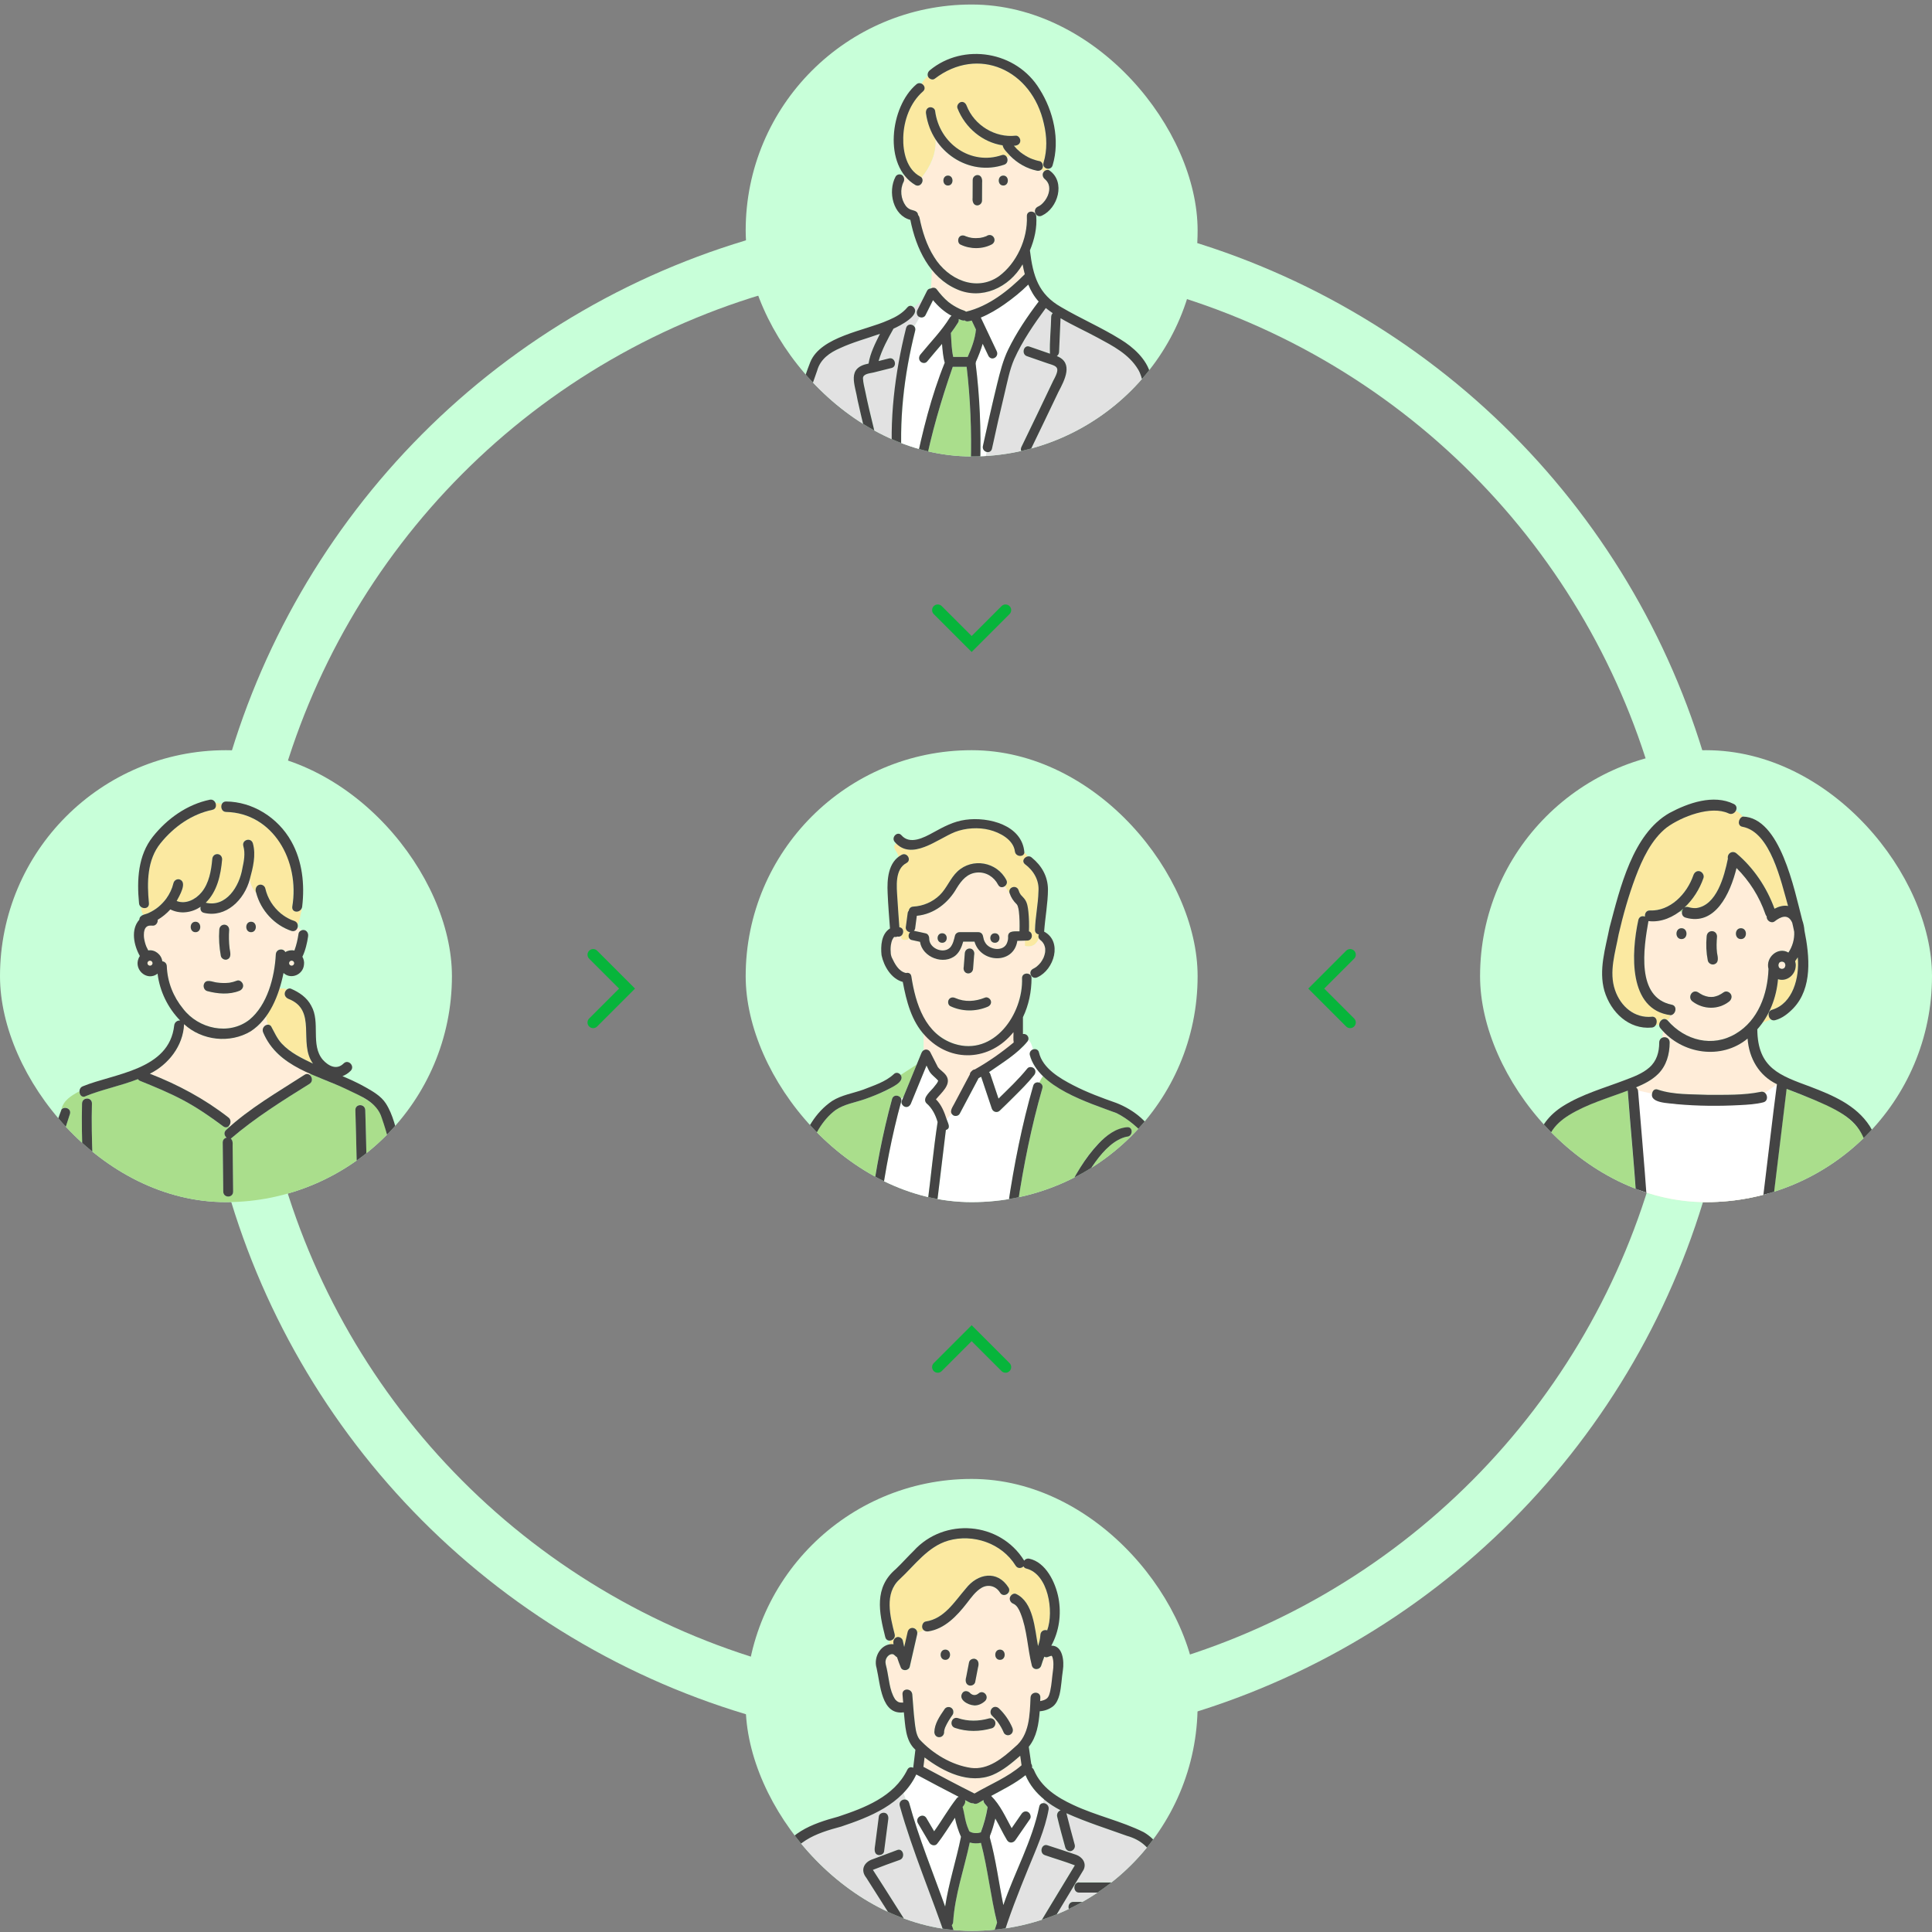 <svg width="342" height="342" viewBox="0 0 342 342" fill="none" xmlns="http://www.w3.org/2000/svg">
<rect x="0" y="0" width="342" height="342" fill="#808080" stroke="none"/>
<circle cx="171.2" cy="172.999" r="131.2" stroke="#C8FFD9" stroke-width="10"/>
<path d="M105 169L111 175L105 181" stroke="#07B53B" stroke-width="2" stroke-linecap="round"/>
<path d="M239 181L233 175L239 169" stroke="#07B53B" stroke-width="2" stroke-linecap="round"/>
<path d="M178 108L172 114L166 108" stroke="#07B53B" stroke-width="2" stroke-linecap="round"/>
<path d="M166 242L172 236L178 242" stroke="#07B53B" stroke-width="2" stroke-linecap="round"/>
<g clip-path="url(#clip0_3463_4250)">
<rect y="132.799" width="80" height="80" rx="40" fill="#C8FFD9"/>
<path d="M48.221 178.042C47.894 178.677 47.526 179.293 47.111 179.878C47.152 180.421 47.257 180.914 47.415 181.363C47.713 181.351 47.976 181.555 48.104 181.832C48.583 182.855 49.109 183.866 49.857 184.698C51.387 186.343 53.438 187.31 55.4 188.253C52.713 184.58 56.259 178.824 51.042 176.785C50.306 176.52 50.155 175.497 50.873 175.078C50.441 174.997 49.974 174.967 49.489 174.96C49.15 176.014 48.735 177.056 48.215 178.036L48.221 178.042Z" fill="#FBE9A1"/>
<path d="M51.626 164.806C48.629 163.808 46.175 161.22 45.34 158.009C44.663 157.356 44.341 156.481 44.224 155.556C43.255 159.303 39.96 162.489 36.105 161.571C35.55 161.448 35.392 160.942 35.509 160.492C33.92 161.552 31.917 161.842 30.141 160.961C29.487 161.688 28.727 162.31 27.898 162.797C27.974 163.303 27.536 163.882 27.034 163.833C26.847 163.814 26.666 163.814 26.484 163.826C26.397 163.833 26.21 163.882 26.111 163.919C26.052 163.956 25.953 164.005 25.918 164.048C25.865 164.104 25.807 164.153 25.76 164.215C25.707 164.313 25.655 164.387 25.608 164.498C25.544 164.683 25.509 164.825 25.48 165.01C25.456 165.127 25.439 165.774 25.491 166.051C25.573 166.569 25.702 167.068 25.9 167.555C26 167.783 26.111 168.005 26.233 168.22C27.378 168.017 28.57 168.929 28.722 170.143C29.119 170.193 29.493 170.482 29.516 171.025C29.621 173.816 30.655 176.417 32.396 178.537C35.135 182.117 40.539 183.313 44.143 180.484C47.303 177.89 48.611 172.96 48.81 168.942C48.862 167.919 50.165 167.777 50.492 168.516C50.971 168.22 51.561 168.116 52.099 168.245C52.105 168.227 52.11 168.214 52.116 168.202C52.472 167.259 52.689 166.267 52.835 165.269C52.876 164.979 53.08 164.782 53.325 164.683C53.162 164.461 52.946 164.27 52.706 164.128C52.595 164.609 52.081 164.942 51.626 164.794V164.806ZM34.604 165.016C33.477 165.016 33.477 163.167 34.604 163.167C35.731 163.167 35.731 165.016 34.604 165.016ZM38.816 164.603C38.874 163.389 40.544 163.389 40.568 164.603C40.486 165.681 40.515 166.772 40.638 167.851C40.749 168.566 41.053 169.564 40.165 169.854C39.738 170.002 39.172 169.681 39.084 169.207C38.804 167.69 38.705 166.144 38.81 164.603H38.816ZM42.39 175.382C40.585 176.109 38.523 175.93 36.683 175.437C36.21 175.308 35.965 174.778 36.07 174.297C36.403 173.151 37.636 173.853 38.412 173.921C39.143 174.026 39.879 174.038 40.609 173.958C41.059 173.884 41.497 173.767 41.923 173.594C42.379 173.409 42.864 173.804 43.004 174.241C43.161 174.747 42.817 175.209 42.39 175.382ZM44.441 165.016C43.313 165.016 43.313 163.167 44.441 163.167C45.568 163.167 45.568 165.016 44.441 165.016Z" fill="#FFEDD9"/>
<path d="M26.48 161.509C27.029 161.238 27.549 160.911 28.034 160.523C28.548 160.092 29.004 159.611 29.413 159.069C30.026 158.206 30.447 157.349 30.698 156.302C30.814 155.815 31.323 155.525 31.778 155.655C33.233 156.154 31.72 158.607 31.264 159.476C32.865 160.11 34.635 159.204 35.686 157.916C36.989 156.32 37.386 154.126 37.561 152.093C37.631 150.86 39.279 150.885 39.314 152.093C39.074 154.884 38.432 157.799 36.41 159.777C39.991 160.64 42.369 156.936 42.906 153.639C43.181 152.395 43.432 151.026 43.07 149.775C42.737 148.635 44.431 148.148 44.758 149.282C45.33 151.347 44.775 153.559 44.226 155.562C44.343 156.487 44.664 157.362 45.342 158.015C44.828 156.739 46.522 155.987 46.966 157.288C47.375 159.081 48.373 160.597 49.723 161.725C50.249 162.144 50.827 162.501 51.434 162.785C51.452 162.791 51.592 162.853 51.592 162.853C52.019 163.007 52.562 163.142 52.696 163.654H52.702C53.023 163.222 53.216 161.645 53.444 160.942C53.409 160.942 53.362 160.948 53.315 160.955C52.883 161.626 51.621 161.528 51.738 160.511C52.007 158.292 52.019 156.031 51.539 153.843C50.289 148.142 45.64 143.822 40.014 143.736C39.255 143.724 39.01 142.886 39.273 142.343C38.899 142.183 38.525 142.146 38.157 142.165C38.344 142.639 38.215 143.231 37.608 143.36C33.975 144.118 30.82 146.318 28.431 149.264C26.042 152.21 26.013 156.222 26.369 159.888C26.457 160.757 25.528 160.979 24.991 160.572C24.95 161.029 25.113 161.478 25.341 161.934C25.68 161.836 26.019 161.725 26.346 161.583C26.381 161.565 26.474 161.522 26.486 161.515L26.48 161.509Z" fill="#FBE9A1"/>
<path d="M46.567 180.595C43.173 184.896 36.432 184.865 32.577 181.297C32.425 185.192 29.744 188.471 26.52 190.067C31.461 191.983 36.169 194.498 40.41 197.801C40.959 198.214 40.86 198.947 40.498 199.329C40.539 199.385 40.585 199.446 40.626 199.502C44.669 195.872 49.417 193.191 53.915 190.264C54.237 190.054 54.546 190.098 54.78 190.264C54.856 190.208 54.943 190.159 55.031 190.11C53.372 189.358 51.736 188.538 50.247 187.466C48.594 186.27 47.467 184.662 46.596 182.782C46.485 182.536 46.468 182.252 46.567 182.006C46.713 181.655 47.052 181.396 47.42 181.377C47.262 180.921 47.157 180.434 47.116 179.892C46.947 180.139 46.76 180.373 46.573 180.601L46.567 180.595Z" fill="#FFEDD9"/>
<path d="M12.367 197.215C10.474 202.891 9.002 208.752 7.805 214.637C10.2 214.551 12.606 214.637 15.001 214.643C14.832 208.209 14.347 201.775 14.522 195.335C14.551 194.146 16.304 194.146 16.275 195.335C16.105 201.769 16.584 208.209 16.754 214.643H63.145C63.274 208.598 63.075 202.546 62.906 196.506C62.871 195.317 64.623 195.317 64.658 196.506C64.828 202.546 65.026 208.598 64.898 214.643H71.049C70.465 210.274 69.787 205.904 68.724 201.634C68.181 199.705 67.696 197.283 66.411 195.804C63.128 192.987 58.823 191.927 55.032 190.097C54.944 190.146 54.862 190.196 54.781 190.251C55.26 190.584 55.441 191.434 54.798 191.847C50.014 194.818 45.142 197.868 40.849 201.56C41.346 201.93 41.13 202.78 41.182 203.347C41.211 205.868 41.235 208.388 41.264 210.915C41.276 212.104 39.523 212.104 39.511 210.915C39.511 210.551 39.506 210.188 39.5 209.824C39.471 207.303 39.447 204.783 39.418 202.256C39.418 201.739 39.739 201.449 40.113 201.381C39.716 201.073 39.541 200.475 40.008 200.031C40.206 199.847 40.417 199.668 40.621 199.489C40.58 199.434 40.534 199.378 40.493 199.317C40.253 199.569 39.891 199.662 39.523 199.384C37.257 197.683 34.926 196.087 32.443 194.756C29.967 193.431 27.379 192.365 24.791 191.324C24.616 191.256 24.488 191.145 24.394 191.015C21.339 192.211 17.969 192.864 15.095 194.047C14.458 194.312 14.043 193.752 14.043 193.179C12.577 193.967 11.216 194.818 10.889 196.346C11.467 195.742 12.682 196.235 12.361 197.203L12.367 197.215Z" fill="#AADE8C"/>
<path d="M40.165 169.852C41.053 169.568 40.749 168.57 40.639 167.849C40.516 166.771 40.487 165.686 40.568 164.601C40.545 163.387 38.874 163.381 38.816 164.601C38.705 166.142 38.816 167.689 39.091 169.205C39.178 169.679 39.745 169.994 40.171 169.852H40.165Z" fill="#444444"/>
<path d="M41.924 173.598C41.498 173.771 41.06 173.888 40.61 173.962C39.88 174.042 39.144 174.03 38.414 173.925C37.637 173.857 36.404 173.155 36.071 174.301C35.966 174.782 36.206 175.312 36.685 175.441C38.519 175.934 40.587 176.113 42.392 175.386C42.818 175.213 43.157 174.757 43.005 174.246C42.871 173.808 42.386 173.414 41.924 173.598Z" fill="#444444"/>
<path d="M44.441 163.166C43.314 163.166 43.314 165.015 44.441 165.015C45.569 165.015 45.569 163.166 44.441 163.166Z" fill="#444444"/>
<path d="M34.605 163.166C33.478 163.166 33.478 165.015 34.605 165.015C35.733 165.015 35.733 163.166 34.605 163.166Z" fill="#444444"/>
<path d="M72.836 214.94C72.328 210.681 71.645 206.417 70.681 202.245C70.144 199.934 69.583 197.308 68.292 195.318C67.462 194.036 66.049 193.229 64.787 192.508C63.444 191.743 62.042 191.102 60.622 190.499C61.136 190.307 61.627 189.999 62.071 189.556C62.894 188.736 61.65 187.43 60.832 188.249C59.6 189.476 58.14 188.711 57.123 187.577C54.927 184.934 56.773 180.971 55.096 178.038C54.319 176.552 52.964 175.653 51.516 175.024C51.077 174.833 50.558 175.234 50.435 175.671C50.289 176.201 50.61 176.62 51.048 176.811C56.253 178.826 52.73 184.619 55.406 188.28C53.443 187.337 51.393 186.37 49.862 184.724C49.039 183.843 48.56 182.709 47.981 181.655C47.573 181.131 46.778 181.446 46.568 182.013C46.469 182.259 46.486 182.543 46.597 182.789C49.22 188.976 56.159 190.301 61.469 192.877C63.823 194.042 66.691 195.016 67.585 197.912C69.478 203.28 70.243 209.017 71.049 214.662H64.898C65.026 208.617 64.828 202.565 64.659 196.526C64.624 195.336 62.871 195.336 62.906 196.526C63.075 202.565 63.274 208.617 63.146 214.662H16.754C16.584 208.229 16.1 201.789 16.275 195.355C16.304 194.165 14.552 194.165 14.522 195.355C14.353 201.789 14.832 208.229 15.001 214.662C12.607 214.656 10.194 214.57 7.805 214.656C9.002 208.771 10.474 202.91 12.367 197.234C12.688 196.261 11.473 195.774 10.895 196.378C8.64 202.3 7.244 208.709 5.971 214.958H6.695C6.274 215.482 6.485 216.517 7.332 216.517H63.852C66.458 216.517 69.092 216.628 71.692 216.517C72.568 216.616 72.906 215.525 72.439 214.958H72.831L72.836 214.94Z" fill="#444444"/>
<path d="M40.014 143.728C48.326 143.913 53.105 152.362 51.738 160.503C51.662 161.138 52.135 161.421 52.608 161.372C53.035 161.329 53.426 160.978 53.49 160.503C53.963 156.559 53.519 152.424 51.574 148.954C49.203 144.702 44.693 141.916 40.014 141.879C39.646 141.879 39.395 142.07 39.272 142.335C39.015 142.878 39.261 143.716 40.014 143.728Z" fill="#444444"/>
<path d="M26.363 159.882C26.006 156.209 26.035 152.203 28.425 149.257C30.814 146.311 33.968 144.105 37.601 143.353C38.209 143.23 38.337 142.632 38.15 142.158C37.998 141.77 37.63 141.468 37.134 141.566C33.174 142.392 29.628 144.863 27.058 148.105C24.429 151.414 24.213 155.753 24.61 159.876C24.669 160.96 26.462 161.127 26.363 159.876V159.882Z" fill="#444444"/>
<path d="M52.095 163.024C51.925 162.968 51.762 162.901 51.592 162.839C51.592 162.839 51.452 162.777 51.435 162.771C50.827 162.494 50.255 162.136 49.723 161.711C48.374 160.583 47.375 159.074 46.966 157.274C46.855 156.787 46.335 156.498 45.885 156.627C45.313 156.787 45.12 157.465 45.336 158.001C46.172 161.212 48.625 163.8 51.621 164.799C52.737 165.088 53.187 163.4 52.089 163.018L52.095 163.024Z" fill="#444444"/>
<path d="M51.265 170.764C51.265 170.764 51.306 170.807 51.33 170.832C51.365 170.857 51.4 170.875 51.435 170.9C51.476 170.912 51.517 170.924 51.557 170.937C51.604 170.937 51.645 170.937 51.692 170.937C51.733 170.924 51.774 170.912 51.815 170.9C51.849 170.881 51.885 170.857 51.92 170.832C51.943 170.807 51.961 170.789 51.984 170.764C52.007 170.727 52.025 170.69 52.042 170.653C52.054 170.61 52.066 170.567 52.077 170.524C52.077 170.512 52.077 170.493 52.077 170.481C52.066 170.438 52.054 170.394 52.042 170.351C52.025 170.314 52.001 170.277 51.984 170.24C51.961 170.216 51.943 170.197 51.92 170.173C51.885 170.148 51.849 170.129 51.815 170.105C51.774 170.093 51.733 170.08 51.692 170.068C51.645 170.068 51.604 170.068 51.557 170.068C51.517 170.08 51.476 170.093 51.435 170.105C51.4 170.123 51.365 170.148 51.33 170.173C51.306 170.197 51.289 170.216 51.265 170.24C51.242 170.277 51.224 170.314 51.207 170.351C51.201 170.382 51.189 170.407 51.184 170.438C51.184 170.481 51.184 170.524 51.184 170.573C51.189 170.604 51.195 170.635 51.207 170.659C51.224 170.696 51.248 170.733 51.265 170.77V170.764Z" fill="#FFEDD9"/>
<path d="M26.97 170.346C26.953 170.309 26.929 170.273 26.912 170.236C26.888 170.211 26.871 170.192 26.847 170.168C26.812 170.143 26.777 170.125 26.742 170.1C26.701 170.088 26.66 170.075 26.619 170.063C26.573 170.063 26.532 170.063 26.485 170.063C26.444 170.075 26.403 170.088 26.363 170.1C26.327 170.118 26.292 170.143 26.257 170.168C26.234 170.192 26.216 170.211 26.193 170.236C26.17 170.273 26.152 170.309 26.129 170.346C26.123 170.377 26.111 170.402 26.105 170.433C26.105 170.476 26.105 170.519 26.105 170.568C26.111 170.599 26.117 170.63 26.129 170.655C26.146 170.692 26.17 170.729 26.193 170.766C26.216 170.79 26.234 170.809 26.257 170.833C26.292 170.858 26.327 170.876 26.363 170.901C26.403 170.913 26.444 170.926 26.485 170.938C26.532 170.938 26.573 170.938 26.619 170.938C26.66 170.926 26.701 170.913 26.742 170.901C26.777 170.883 26.812 170.858 26.847 170.833C26.871 170.809 26.888 170.79 26.912 170.766C26.935 170.729 26.953 170.692 26.97 170.655C26.982 170.611 26.993 170.568 27.005 170.525C27.005 170.513 27.005 170.494 27.005 170.482C26.993 170.439 26.982 170.396 26.97 170.353V170.346Z" fill="#FFEDD9"/>
<path d="M15.106 194.06C17.98 192.877 21.35 192.224 24.405 191.028C24.499 191.158 24.627 191.269 24.802 191.337C27.39 192.384 29.978 193.444 32.454 194.769C34.937 196.1 37.268 197.696 39.534 199.397C40.486 200.081 41.316 198.454 40.416 197.801C36.175 194.498 31.467 191.984 26.526 190.067C29.75 188.471 32.425 185.192 32.583 181.297C35.755 184.212 40.697 184.761 44.377 182.561C47.741 180.373 49.394 176.164 50.189 172.238C51.497 173.459 53.694 172.553 53.816 170.704C53.88 170.248 53.752 169.755 53.53 169.36C54.073 168.233 54.377 166.889 54.535 165.786C54.675 165.04 54.05 164.375 53.337 164.707C53.092 164.812 52.887 165.003 52.846 165.293C52.7 166.291 52.478 167.284 52.128 168.226C52.128 168.239 52.116 168.251 52.111 168.27C51.579 168.14 50.983 168.245 50.504 168.541C50.183 167.801 48.874 167.943 48.822 168.966C48.617 172.99 47.315 177.914 44.155 180.509C40.55 183.337 35.147 182.148 32.408 178.561C30.673 176.441 29.633 173.841 29.528 171.049C29.51 170.507 29.131 170.217 28.733 170.168C28.576 168.954 27.39 168.042 26.245 168.245C26.128 168.029 26.017 167.807 25.912 167.579C25.713 167.099 25.585 166.593 25.503 166.076C25.451 165.798 25.468 165.145 25.492 165.034C25.521 164.849 25.556 164.707 25.62 164.523C25.661 164.412 25.719 164.338 25.772 164.239C25.819 164.178 25.877 164.128 25.93 164.073C25.965 164.036 26.064 163.98 26.122 163.943C26.222 163.9 26.409 163.857 26.496 163.851C26.677 163.845 26.858 163.839 27.045 163.857C27.554 163.906 27.992 163.321 27.91 162.822C28.739 162.329 29.499 161.706 30.153 160.985C31.923 161.866 33.932 161.577 35.521 160.517C35.404 160.961 35.562 161.472 36.117 161.595C39.966 162.514 43.267 159.321 44.236 155.581C44.785 153.578 45.34 151.365 44.768 149.301C44.441 148.167 42.747 148.648 43.08 149.794C43.442 151.045 43.191 152.413 42.916 153.658C42.385 156.955 40.001 160.659 36.421 159.796C38.442 157.818 39.084 154.903 39.324 152.111C39.295 150.903 37.647 150.878 37.571 152.111C37.39 154.145 36.999 156.339 35.696 157.935C34.639 159.223 32.875 160.129 31.274 159.494C31.73 158.625 33.243 156.172 31.788 155.673C31.339 155.544 30.831 155.833 30.708 156.32C30.457 157.362 30.036 158.224 29.423 159.087C29.014 159.629 28.558 160.11 28.044 160.542C27.518 160.967 26.958 161.312 26.35 161.595C25.743 161.916 24.709 161.879 24.662 162.803C23.102 164.547 23.687 167.333 24.756 169.231C23.33 171.394 25.947 173.884 27.892 172.349C28.266 175.468 29.727 178.438 31.894 180.65C31.432 180.613 30.907 180.903 30.836 181.525C29.966 189.457 20.182 190.018 14.65 192.298C13.663 192.661 14.008 194.504 15.117 194.079L15.106 194.06ZM51.182 170.433C51.182 170.433 51.193 170.371 51.205 170.346C51.223 170.309 51.246 170.272 51.264 170.235C51.287 170.211 51.304 170.192 51.328 170.168C51.363 170.143 51.398 170.125 51.433 170.1C51.474 170.088 51.515 170.075 51.556 170.063C51.602 170.063 51.643 170.063 51.69 170.063C51.731 170.075 51.772 170.088 51.813 170.1C51.848 170.118 51.883 170.143 51.918 170.168C51.941 170.192 51.959 170.211 51.982 170.235C52.005 170.272 52.023 170.309 52.04 170.346C52.052 170.39 52.064 170.433 52.075 170.476C52.075 170.488 52.075 170.507 52.075 170.519C52.064 170.562 52.052 170.605 52.04 170.648C52.023 170.685 51.999 170.722 51.982 170.759C51.965 170.784 51.941 170.802 51.918 170.827C51.883 170.852 51.848 170.87 51.813 170.895C51.772 170.907 51.731 170.919 51.69 170.932C51.643 170.932 51.602 170.932 51.556 170.932C51.515 170.919 51.474 170.907 51.433 170.895C51.398 170.876 51.363 170.852 51.328 170.827C51.304 170.802 51.287 170.784 51.264 170.759C51.24 170.722 51.223 170.685 51.205 170.648C51.199 170.618 51.188 170.593 51.182 170.562C51.182 170.519 51.182 170.476 51.182 170.426V170.433ZM27.005 170.525C26.993 170.568 26.981 170.611 26.969 170.654C26.952 170.691 26.928 170.728 26.911 170.765C26.893 170.79 26.87 170.809 26.847 170.833C26.812 170.858 26.777 170.876 26.742 170.901C26.701 170.913 26.66 170.926 26.619 170.938C26.572 170.938 26.531 170.938 26.485 170.938C26.444 170.926 26.403 170.913 26.362 170.901C26.327 170.883 26.292 170.858 26.257 170.833C26.233 170.809 26.216 170.79 26.192 170.765C26.169 170.728 26.152 170.691 26.128 170.654C26.122 170.624 26.111 170.599 26.105 170.568C26.105 170.525 26.105 170.482 26.105 170.433C26.111 170.402 26.117 170.371 26.128 170.346C26.146 170.309 26.169 170.272 26.192 170.235C26.216 170.211 26.233 170.192 26.257 170.168C26.292 170.143 26.327 170.125 26.362 170.1C26.403 170.088 26.444 170.075 26.485 170.063C26.531 170.063 26.572 170.063 26.619 170.063C26.66 170.075 26.701 170.088 26.742 170.1C26.777 170.118 26.812 170.143 26.847 170.168C26.87 170.192 26.888 170.211 26.911 170.235C26.934 170.272 26.952 170.309 26.969 170.346C26.981 170.39 26.993 170.433 27.005 170.476C27.005 170.488 27.005 170.507 27.005 170.519V170.525Z" fill="#444444"/>
<path d="M53.916 190.257C49.179 193.319 44.202 196.148 40.014 200.037C39.547 200.48 39.722 201.078 40.119 201.386C39.745 201.454 39.418 201.744 39.424 202.261C39.453 204.782 39.477 207.303 39.506 209.829C39.506 210.193 39.511 210.556 39.517 210.92C39.529 212.109 41.281 212.109 41.27 210.92C41.241 208.399 41.217 205.879 41.188 203.352C41.135 202.779 41.352 201.935 40.855 201.565C45.148 197.874 50.02 194.829 54.804 191.853C55.774 191.218 54.857 189.634 53.922 190.257H53.916Z" fill="#444444"/>
</g>
<g clip-path="url(#clip1_3463_4250)">
<rect x="262" y="132.799" width="80" height="80" rx="40" fill="#C8FFD9"/>
<path d="M297.954 160.859C297.739 161.046 297.524 161.221 297.297 161.384H297.739C297.763 161.196 297.834 161.009 297.954 160.859Z" fill="#AADE8C"/>
<path d="M295.255 180.672C298.347 184.247 303.243 185.422 307.302 182.947C311.207 180.622 312.902 176.009 313.058 171.522C312.496 169.434 314.777 167.509 316.58 168.609C317.296 167.559 317.679 166.247 317.607 164.934C317.499 164.397 317.38 163.872 317.261 163.334C316.544 161.659 315.243 162.222 314.132 163.097C313.547 163.509 312.676 162.922 312.747 162.222C312.652 162.109 312.568 161.984 312.52 161.834C311.446 158.722 309.667 155.922 307.398 153.647C306.288 158.209 303.613 163.947 298.371 162.422C297.858 162.272 297.679 161.809 297.738 161.384H297.296C295.732 162.509 293.798 163.284 291.804 163.034C290.944 167.847 289.607 176.559 295.923 177.834C296.974 178.034 296.676 179.547 295.768 179.697C295.613 180.047 295.422 180.347 295.183 180.609C295.207 180.634 295.231 180.647 295.255 180.672ZM308.174 164.309C309.356 164.309 309.356 166.234 308.174 166.234C306.992 166.234 306.992 164.309 308.174 164.309ZM302.108 165.784C302.168 164.522 303.923 164.522 303.947 165.784C303.876 166.747 303.828 167.709 303.947 168.672C304.079 169.397 304.341 170.409 303.446 170.697C303.004 170.847 302.407 170.522 302.311 170.022C302.025 168.634 301.965 167.209 302.108 165.784ZM299.314 175.984C299.541 175.534 300.174 175.359 300.58 175.634C300.807 175.797 301.308 176.072 301.452 176.147C301.774 176.284 302.12 176.397 302.467 176.447C302.467 176.447 302.491 176.447 302.55 176.447C302.801 176.459 303.052 176.472 303.302 176.447C303.302 176.447 303.338 176.447 303.386 176.434C303.661 176.372 303.911 176.309 304.174 176.197C304.508 176.047 304.831 175.847 305.129 175.634C306.192 175.034 307.088 176.584 306.061 177.297C304.174 178.759 301.547 178.709 299.649 177.297C299.219 176.997 299.076 176.459 299.314 175.984ZM297.655 164.309C298.837 164.309 298.837 166.234 297.655 166.234C296.473 166.234 296.473 164.309 297.655 164.309Z" fill="#FFEDD9"/>
<path d="M295.554 184.534C295.626 188.734 293.178 191.146 289.596 192.471C289.799 192.621 289.942 192.859 289.966 193.184C290.479 199.546 291.064 205.896 291.506 212.271C291.53 212.584 291.423 212.821 291.255 212.971L291.375 214.559H311.948L312.02 213.771C311.948 213.634 311.912 213.459 311.936 213.259C312.043 212.384 312.151 211.496 312.258 210.621C313.035 204.384 313.727 198.121 314.551 191.896C311.411 190.409 309.608 187.346 309.357 183.821C304.915 187.484 298.264 186.721 294.408 182.521L294.252 183.684C294.802 183.446 295.566 183.734 295.566 184.534H295.554ZM302.384 193.809C305.452 193.784 308.652 193.896 311.661 193.284C312.151 193.159 312.521 193.434 312.7 193.796C312.927 194.296 312.808 194.971 312.151 195.134C310.814 195.471 309.417 195.546 308.055 195.621C304.318 195.809 300.557 195.796 296.832 195.459C295.59 195.334 294.217 195.246 293.035 194.759C291.972 194.334 292.378 192.446 293.524 192.896C296.366 193.834 299.446 193.671 302.384 193.809Z" fill="#FFEDD9"/>
<path d="M297.225 194.672L288.867 192.797L290.061 210.922L293.643 217.797L312.748 214.047L315.136 191.547L311.554 194.047L297.225 194.672Z" fill="white"/>
<path d="M313.726 178.723C317.379 177.61 318.573 173.035 318.239 169.448C318.096 169.685 317.941 169.91 317.773 170.123C317.857 170.41 317.917 170.76 317.869 171.073C317.773 172.66 316.197 173.823 314.741 173.323C314.502 176.085 313.594 178.823 311.982 181.048C312.556 180.798 313.009 180.66 313.523 180.46C312.926 180.06 312.854 178.935 313.726 178.71V178.723Z" fill="#FBE9A1"/>
<path d="M295.182 180.611C295.421 180.348 295.612 180.048 295.768 179.698C288.174 178.748 288.759 168.636 290.012 162.861C290.144 162.211 290.729 162.061 291.194 162.248C291.123 161.723 291.409 161.136 292.066 161.161C295.612 161.298 298.597 158.298 299.768 154.898C299.935 154.411 300.388 154.073 300.902 154.223C301.356 154.348 301.714 154.923 301.547 155.411C300.866 157.386 299.684 159.248 298.168 160.648C298.347 160.523 298.585 160.486 298.86 160.561C299.362 160.711 299.732 160.773 300.257 160.736C303.875 160.261 305.212 155.173 305.869 151.998C305.69 151.023 306.729 150.448 307.421 151.086C310.442 153.661 312.735 157.061 314.12 160.848C314.884 160.448 315.708 160.211 316.52 160.361C315.624 156.998 314.741 153.573 313.093 150.511C312.066 148.623 310.657 146.686 308.472 146.348C307.469 146.198 307.696 144.811 308.508 144.536C308.126 144.098 307.732 143.723 307.254 143.523C307.027 143.948 306.526 144.236 305.977 143.973C302.884 142.511 297.63 144.536 295.003 146.486C292.329 148.598 290.693 152.086 289.499 155.273C288.269 158.536 287.302 161.986 286.514 165.398C285.929 168.623 284.759 172.023 285.881 175.261C286.884 178.186 289.344 180.261 292.377 179.973C293.2 179.898 293.439 180.811 293.117 181.398C293.308 181.436 293.499 181.436 293.69 181.411C293.654 180.648 294.538 179.973 295.171 180.586L295.182 180.611Z" fill="#FBE9A1"/>
<path d="M289.654 212.271C289.224 205.859 288.603 199.459 288.113 193.046C284.627 194.359 280.925 195.409 277.725 197.384C276.436 198.184 275.242 199.184 274.478 200.559C274.024 201.384 273.785 202.271 273.594 203.196C272.782 206.984 271.97 210.771 271.158 214.546C277.893 214.546 284.627 214.596 291.361 214.571L291.242 212.984C290.752 213.434 289.713 213.196 289.654 212.284V212.271Z" fill="#AADE8C"/>
<path d="M312.366 214.572H332.939C332.079 210.747 331.434 206.872 330.539 203.059C328.712 196.447 321.536 195.084 316.246 192.722C315.41 199.572 314.587 206.422 313.751 213.259C313.691 214.159 312.366 214.509 311.995 213.772L311.924 214.559H312.366V214.572Z" fill="#AADE8C"/>
<path d="M292.389 179.986C289.356 180.261 286.896 178.198 285.893 175.273C284.771 172.036 285.941 168.636 286.526 165.411C287.314 161.998 288.282 158.561 289.511 155.286C290.705 152.098 292.341 148.611 295.016 146.498C297.655 144.548 302.896 142.536 305.989 143.986C306.526 144.248 307.028 143.961 307.267 143.536C307.493 143.123 307.458 142.586 306.92 142.323C303.326 140.548 298.837 142.136 295.529 143.911C288.998 147.623 286.777 157.211 284.914 164.211C284.198 167.861 282.956 171.686 284.007 175.398C285.153 179.248 288.389 182.273 292.389 181.898C293.488 181.848 293.631 179.886 292.389 179.973V179.986Z" fill="#444444"/>
<path d="M292.592 193.172C291.541 195.372 295.601 195.247 296.819 195.459C300.556 195.797 304.305 195.822 308.043 195.622C309.404 195.547 310.813 195.472 312.138 195.134C312.795 194.972 312.914 194.297 312.687 193.797C312.508 193.422 312.138 193.159 311.649 193.284C308.64 193.897 305.452 193.797 302.371 193.809C299.422 193.672 296.341 193.834 293.511 192.897C293.093 192.722 292.771 192.884 292.58 193.172H292.592Z" fill="#444444"/>
<path d="M308.174 166.236C309.356 166.236 309.356 164.311 308.174 164.311C306.992 164.311 306.992 166.236 308.174 166.236Z" fill="#444444"/>
<path d="M297.654 166.236C298.836 166.236 298.836 164.311 297.654 164.311C296.472 164.311 296.472 166.236 297.654 166.236Z" fill="#444444"/>
<path d="M299.649 177.31C301.547 178.723 304.174 178.773 306.061 177.31C306.455 177.023 306.67 176.448 306.395 175.998C306.144 175.585 305.559 175.348 305.13 175.648C304.831 175.86 304.509 176.06 304.174 176.21C303.912 176.323 303.649 176.385 303.386 176.448C303.338 176.448 303.315 176.448 303.303 176.46C303.052 176.498 302.801 176.485 302.55 176.46C302.491 176.46 302.467 176.46 302.467 176.46C302.121 176.398 301.774 176.298 301.452 176.16C301.309 176.085 300.807 175.823 300.58 175.648C299.518 175.035 298.634 176.623 299.649 177.31Z" fill="#444444"/>
<path d="M303.445 170.698C304.353 170.41 304.078 169.41 303.947 168.673C303.827 167.71 303.863 166.748 303.947 165.785C303.923 164.523 302.168 164.51 302.108 165.785C301.976 167.198 302.036 168.623 302.311 170.023C302.406 170.523 302.991 170.848 303.445 170.698Z" fill="#444444"/>
<path d="M315.099 171.436C315.099 171.436 315.075 171.411 315.062 171.398C315.075 171.411 315.099 171.424 315.111 171.436H315.099Z" fill="#FFEDD9"/>
<path d="M314.992 171.323C314.992 171.323 315.028 171.373 315.064 171.386C315.04 171.373 315.028 171.348 315.004 171.323H314.992Z" fill="#FFEDD9"/>
<path d="M315.863 171.335C315.863 171.335 315.911 171.297 315.923 171.259C315.899 171.285 315.887 171.31 315.863 171.335Z" fill="#FFEDD9"/>
<path d="M315.875 170.424C315.875 170.424 315.839 170.373 315.803 170.361C315.827 170.373 315.839 170.399 315.863 170.424H315.875Z" fill="#FFEDD9"/>
<path d="M314.896 170.523C314.896 170.523 314.92 170.498 314.932 170.485C314.92 170.498 314.908 170.523 314.896 170.536V170.523Z" fill="#FFEDD9"/>
<path d="M315.768 170.322C315.768 170.322 315.792 170.347 315.804 170.36C315.792 170.347 315.768 170.334 315.756 170.322H315.768Z" fill="#FFEDD9"/>
<path d="M314.944 171.286L314.979 171.324C314.979 171.324 315.015 171.349 315.051 171.399C315.087 171.424 315.123 171.436 315.159 171.461C315.218 171.486 315.278 171.499 315.338 171.511C315.397 171.511 315.457 171.511 315.505 171.511C315.565 171.499 315.624 171.486 315.684 171.461C315.732 171.436 315.767 171.411 315.815 171.386C315.827 171.374 315.851 171.349 315.851 171.349C315.851 171.349 315.875 171.311 315.923 171.274C315.947 171.236 315.959 171.199 315.982 171.161C316.006 171.086 316.03 171.011 316.042 170.936C316.042 170.924 316.042 170.911 316.042 170.886C316.042 170.874 316.042 170.861 316.042 170.836C316.03 170.761 316.006 170.686 315.982 170.611C315.959 170.561 315.935 170.524 315.911 170.474C315.899 170.461 315.875 170.436 315.875 170.436C315.875 170.436 315.839 170.411 315.803 170.361C315.768 170.336 315.732 170.324 315.696 170.299C315.636 170.274 315.576 170.261 315.517 170.249C315.457 170.249 315.397 170.249 315.35 170.249C315.29 170.261 315.23 170.274 315.17 170.299C315.123 170.324 315.087 170.349 315.039 170.374C315.027 170.386 315.003 170.411 315.003 170.411C315.003 170.411 314.979 170.449 314.932 170.486C314.908 170.524 314.896 170.561 314.872 170.599C314.848 170.661 314.836 170.724 314.824 170.786C314.824 170.849 314.824 170.911 314.824 170.961C314.836 171.024 314.848 171.086 314.872 171.149C314.896 171.199 314.92 171.236 314.944 171.286Z" fill="#FFEDD9"/>
<path d="M315.003 170.41C315.003 170.41 314.955 170.448 314.943 170.485C314.955 170.46 314.979 170.448 315.003 170.422V170.41Z" fill="#FFEDD9"/>
<path d="M315.96 171.223C315.96 171.223 315.936 171.248 315.924 171.261C315.936 171.248 315.948 171.223 315.96 171.21V171.223Z" fill="#FFEDD9"/>
<path d="M314.992 171.335C314.992 171.335 315.028 171.373 315.052 171.399C315.016 171.361 314.98 171.335 314.98 171.323L314.992 171.335Z" fill="#444444"/>
<path d="M315.863 170.424C315.863 170.424 315.827 170.386 315.803 170.361C315.839 170.399 315.875 170.424 315.875 170.437L315.863 170.424Z" fill="#444444"/>
<path d="M315.864 171.335C315.864 171.335 315.9 171.297 315.924 171.271C315.888 171.309 315.864 171.347 315.852 171.347L315.864 171.335Z" fill="#444444"/>
<path d="M314.992 170.422C314.992 170.422 314.956 170.46 314.932 170.485C314.968 170.448 314.992 170.41 315.004 170.41L314.992 170.422Z" fill="#444444"/>
<path d="M334.789 215.023C334.92 214.635 334.729 214.173 334.669 213.773C333.977 210.435 333.32 207.098 332.616 203.773C332.281 202.223 331.816 200.66 330.968 199.323C328.556 195.598 324.365 193.86 320.472 192.373C315.087 190.373 311.135 189.123 311.075 182.21C313.225 179.798 314.466 176.598 314.741 173.335C316.198 173.835 317.774 172.66 317.869 171.085C317.917 170.773 317.857 170.435 317.774 170.135C317.941 169.923 318.096 169.685 318.239 169.46C318.574 173.048 317.368 177.635 313.726 178.735C312.854 178.96 312.926 180.085 313.523 180.485C313.714 180.61 313.941 180.66 314.216 180.598C315.481 180.273 316.544 179.423 317.463 178.473C320.866 174.885 320.341 169.273 319.422 164.723C319.374 164.098 319.242 163.46 319.028 162.86C317.619 157.473 315.147 144.723 308.508 144.548C307.696 144.823 307.469 146.21 308.472 146.36C313.428 147.298 315.266 156.01 316.52 160.373C315.708 160.223 314.884 160.46 314.12 160.86C312.735 157.06 310.442 153.66 307.422 151.098C306.729 150.46 305.69 151.035 305.869 152.01C305.213 155.185 303.875 160.273 300.257 160.748C299.732 160.773 299.362 160.71 298.86 160.573C298.586 160.498 298.359 160.535 298.168 160.66C299.684 159.26 300.866 157.385 301.547 155.423C301.714 154.935 301.356 154.373 300.902 154.235C300.389 154.085 299.935 154.423 299.768 154.91C298.598 158.31 295.613 161.31 292.066 161.173C291.41 161.148 291.123 161.723 291.195 162.26C290.729 162.073 290.156 162.223 290.013 162.873C288.759 168.648 288.174 178.773 295.768 179.71C296.675 179.56 296.974 178.048 295.923 177.848C289.607 176.573 290.944 167.86 291.804 163.048C294.084 163.335 296.257 162.323 297.953 160.873C297.583 161.385 297.642 162.223 298.371 162.435C303.601 163.96 306.275 158.223 307.398 153.66C309.678 155.935 311.457 158.735 312.52 161.848C312.568 161.998 312.651 162.123 312.747 162.235C312.663 162.948 313.547 163.535 314.132 163.11C315.23 162.248 316.544 161.685 317.26 163.348C317.38 163.873 317.511 164.41 317.607 164.948C317.678 166.248 317.296 167.56 316.58 168.623C314.777 167.523 312.496 169.448 313.057 171.535C312.902 176.023 311.207 180.635 307.302 182.96C303.195 185.46 298.287 184.223 295.183 180.623C294.323 179.81 293.201 181.26 293.953 182.048C297.75 186.635 304.723 187.685 309.356 183.848C309.607 187.373 311.41 190.435 314.55 191.923C313.726 198.148 313.033 204.41 312.257 210.648C312.15 211.523 312.042 212.41 311.935 213.285C311.911 213.498 311.935 213.66 312.019 213.798C312.401 214.523 313.714 214.185 313.774 213.285C314.61 206.435 315.433 199.585 316.269 192.748C331.625 198.673 329.571 198.81 332.962 214.585C312.365 214.585 291.768 214.61 271.183 214.56C271.995 210.773 272.807 206.985 273.619 203.21C273.822 202.285 274.048 201.398 274.502 200.573C275.266 199.198 276.46 198.198 277.75 197.398C280.962 195.423 284.651 194.385 288.138 193.06C288.616 199.473 289.248 205.86 289.678 212.285C289.774 213.535 291.613 213.498 291.517 212.285C291.075 205.923 290.49 199.56 289.977 193.198C289.953 192.873 289.81 192.635 289.607 192.485C291.016 191.898 292.413 191.21 293.523 190.11C294.992 188.648 295.553 186.623 295.565 184.535C295.565 183.735 294.801 183.448 294.251 183.685C293.953 183.81 293.726 184.098 293.714 184.535C293.714 186.26 293.26 187.835 291.959 188.973C290.741 190.048 289.141 190.623 287.672 191.185C284.019 192.585 280.09 193.673 276.723 195.773C274.287 197.298 272.52 199.46 271.887 202.398C271.016 206.623 270.013 210.823 269.213 215.06H269.284C268.998 215.635 269.26 216.51 270.06 216.51H326.18C328.747 216.51 331.35 216.623 333.917 216.51C334.753 216.598 335.135 215.66 334.789 215.035V215.023ZM314.825 170.785C314.825 170.785 314.848 170.66 314.872 170.598C314.896 170.56 314.908 170.523 314.932 170.485C314.92 170.498 314.908 170.51 314.896 170.523C314.908 170.51 314.92 170.498 314.932 170.473C314.944 170.435 315.004 170.373 314.992 170.398C314.992 170.398 315.016 170.373 315.028 170.36C315.063 170.335 315.111 170.31 315.159 170.285C315.219 170.26 315.278 170.248 315.338 170.235C315.398 170.235 315.457 170.235 315.505 170.235C315.565 170.248 315.625 170.26 315.684 170.285C315.72 170.31 315.756 170.323 315.792 170.348C315.78 170.335 315.768 170.323 315.756 170.31C315.768 170.323 315.78 170.335 315.804 170.348C315.839 170.36 315.899 170.423 315.875 170.41C315.875 170.41 315.899 170.435 315.911 170.448C315.935 170.485 315.959 170.535 315.983 170.585C316.007 170.66 316.03 170.735 316.042 170.81C316.042 170.823 316.042 170.835 316.042 170.86C316.042 170.873 316.042 170.885 316.042 170.91C316.03 170.985 316.007 171.06 315.983 171.135C315.959 171.173 315.947 171.21 315.923 171.248C315.935 171.235 315.947 171.223 315.959 171.21C315.947 171.223 315.935 171.235 315.923 171.26C315.911 171.298 315.851 171.36 315.863 171.335C315.863 171.335 315.839 171.36 315.828 171.373C315.792 171.398 315.744 171.423 315.696 171.448C315.636 171.473 315.577 171.485 315.517 171.498C315.457 171.498 315.398 171.498 315.35 171.498C315.29 171.485 315.23 171.473 315.171 171.448C315.135 171.423 315.099 171.41 315.063 171.385C315.075 171.398 315.087 171.41 315.099 171.423C315.087 171.41 315.075 171.398 315.051 171.385C315.016 171.373 314.968 171.31 314.98 171.323C314.98 171.323 314.956 171.298 314.944 171.285C314.92 171.248 314.896 171.198 314.872 171.148C314.848 171.085 314.836 171.023 314.825 170.96C314.825 170.898 314.825 170.835 314.825 170.785Z" fill="#444444"/>
</g>
<g clip-path="url(#clip2_3463_4250)">
<rect x="132" y="132.799" width="80" height="80" rx="40" fill="#C8FFD9"/>
<path d="M166.087 191.301C166.132 191.149 166.048 191.222 166.087 191.301Z" fill="#AADE8C"/>
<path d="M164.745 186.383C165.159 187.212 165.612 188.115 166.038 188.917C166.536 189.55 167.313 189.92 167.66 190.683C168.298 192.101 166.614 193.469 165.685 194.608C166.67 195.578 167.168 196.873 167.593 198.168C167.806 198.841 168.399 199.727 167.442 200.035C166.905 204.459 166.368 208.888 165.836 213.312H178.455C179.523 206.185 180.911 199.121 182.909 192.191C183.066 191.647 183.586 191.513 184 191.653C184.162 191.244 184.369 190.862 184.644 190.526C183.821 189.864 181.129 186.388 182.875 185.771C182.696 185.16 182.528 184.493 182.036 184.056C181.667 184.959 180.76 185.547 180.061 186.186C178.466 187.493 176.798 188.67 175.075 189.803C175.175 189.892 175.259 190.01 175.31 190.167C175.791 191.608 176.278 193.049 176.759 194.49C178.511 192.763 180.324 191.07 181.868 189.152C182.657 188.401 183.793 189.478 183.054 190.341C181.213 192.595 179.053 194.585 176.983 196.62C176.507 197.075 175.78 196.85 175.578 196.25C174.952 194.372 174.319 192.5 173.693 190.621C173.541 190.705 173.39 190.789 173.234 190.868C172.126 192.959 171.012 195.056 169.904 197.147C169.692 197.551 169.138 197.675 168.757 197.45C167.968 196.884 168.55 196.121 168.891 195.482C169.826 193.727 170.755 191.967 171.689 190.212C171.712 189.982 171.824 189.769 172.008 189.634C172.143 189.449 172.355 189.343 172.579 189.321C175.019 187.941 177.291 186.349 179.456 184.549C179.35 183.955 179.439 183.333 179.411 182.727C175.299 187.846 168.304 188.295 163.766 183.355L163.855 185.816C164.208 185.777 164.571 185.968 164.75 186.399L164.745 186.383Z" fill="white"/>
<path d="M168.781 196.81C169.882 194.734 170.976 192.651 172.077 190.575C172.101 190.337 172.219 190.11 172.408 189.974C172.55 189.783 172.769 189.67 173.006 189.64C175.485 188.23 177.799 186.606 180 184.773C179.899 184.196 180.03 182.089 180 181.5C175.876 186.617 168.092 187.427 163.5 182.5V186.5C163.908 186.387 164.305 186.976 164.5 187.5C164.979 189.101 165.905 189.81 167 191C167.189 191.256 167.911 191.271 167.775 191.527C167.154 192.729 166.121 193.298 165.5 194.5C166.317 195.726 166.408 197.155 167 198.5H167.5C167.222 198.22 168.598 197.167 168.787 196.804L168.781 196.81Z" fill="#FFEDD9"/>
<path d="M184.52 192.628C182.561 199.412 181.19 206.326 180.133 213.3H204.788C204.721 209.437 203.943 205.675 202.93 201.952C202.617 200.741 201.531 199.766 200.608 198.992C199.696 198.241 198.711 197.562 197.653 197.035C193.093 195.392 188.314 193.817 184.637 190.515C184.363 190.851 184.156 191.238 183.994 191.642C184.369 191.771 184.665 192.129 184.52 192.623V192.628ZM188.65 211.349C190.81 207.206 194.413 200.158 199.528 199.536C200.664 199.446 200.557 201.235 199.438 201.223C195.219 202.165 191.974 208.596 190.099 212.201C189.612 213.171 188.163 212.319 188.65 211.355V211.349Z" fill="#AADE8C"/>
<path d="M176.702 156.628C175.98 155.232 174.57 154.335 172.981 154.453C171.235 154.587 170.228 155.826 169.366 157.211C167.888 159.824 165.348 161.831 162.304 162.111C162.214 162.801 162.119 163.491 162.03 164.18C162.03 164.332 161.991 164.472 161.918 164.606C161.873 164.663 161.828 164.719 161.789 164.775C162.489 164.898 163.182 165.077 163.876 165.223C164.358 165.33 164.531 165.851 164.503 166.294C164.626 167.965 167.083 168.912 168.235 167.696C168.722 167.124 168.885 166.333 169.058 165.627C169.148 165.268 169.506 165.01 169.869 165.01H173.204C173.658 165.01 173.966 165.352 174.033 165.773C174.105 166.154 174.189 166.485 174.385 166.815C175.118 168.206 177.726 168.526 178.297 166.849C178.465 166.384 178.487 166.188 178.459 165.728C178.481 164.663 179.757 164.904 180.485 164.859C180.513 163.676 180.501 162.482 180.367 161.31C180.322 160.985 180.266 160.665 180.154 160.357C180.127 160.301 180.099 160.244 180.065 160.188C180.048 160.16 180.026 160.132 180.009 160.104C180.009 160.104 180.009 160.104 180.003 160.093C179.405 159.51 178.979 158.888 178.722 158.091C178.375 157.721 178.168 157.234 177.916 156.847C177.547 157.127 176.993 157.144 176.719 156.617L176.702 156.628ZM166.781 166.888C165.701 166.888 165.701 165.206 166.781 165.206C167.861 165.206 167.861 166.888 166.781 166.888ZM176.114 166.888C175.034 166.888 175.034 165.206 176.114 165.206C177.194 165.206 177.194 166.888 176.114 166.888Z" fill="#FFEDD9"/>
<path d="M160.459 152.765C158.349 153.875 158.724 156.97 158.841 158.954C158.942 160.687 159.076 162.414 159.2 164.141C159.966 164.213 160.095 165.206 159.53 165.632C159.463 166.181 159.614 166.591 160.722 166.316C160.811 166.226 160.878 166.137 160.94 166.047C160.766 165.727 160.845 165.284 161.113 165.01C160.699 164.982 160.324 164.595 160.347 164.174C160.453 163.367 160.565 162.554 160.671 161.747C160.671 161.595 160.71 161.455 160.789 161.32C160.817 161.281 160.85 161.242 160.878 161.203C160.934 160.838 161.203 160.496 161.673 160.474C163.419 160.384 165.098 159.666 166.357 158.444C167.627 157.216 168.209 155.467 169.496 154.256C172.148 151.767 176.491 152.552 178.153 155.77C178.376 156.207 178.203 156.616 177.901 156.846C178.153 157.233 178.36 157.721 178.706 158.091C178.393 157.009 179.966 156.544 180.312 157.614C180.391 157.889 180.531 158.175 180.682 158.383C180.939 158.685 181.241 158.943 181.46 159.28C181.874 159.908 181.963 160.709 182.042 161.444C182.159 162.576 182.181 163.726 182.137 164.864C182.915 165.116 182.819 166.479 181.846 166.501C181.706 166.501 181.56 166.507 181.42 166.512V167.437C182.78 167.779 183.519 167.078 183.894 166.103C183.787 165.895 183.793 165.626 183.877 165.402C183.519 165.34 183.2 165.077 183.211 164.6C183.261 162.313 183.771 160.065 183.827 157.783C183.995 155.843 182.959 154.093 181.432 152.966C180.805 152.456 181.314 151.671 181.952 151.582C181.773 151.329 181.583 151.088 181.331 150.914C181.236 151.772 179.775 151.688 179.652 150.707C179.389 148.61 176.977 147.36 175.153 146.9C173.206 146.412 170.912 146.552 169.043 147.27C166.043 148.419 161.639 152.333 158.618 149.277C157.733 150.163 158.987 150.718 159.037 151.677C159.216 151.542 159.401 151.419 159.608 151.307C160.565 150.802 161.41 152.254 160.453 152.759L160.459 152.765Z" fill="#FBE9A1"/>
<path d="M182.814 171.525C183.066 171.407 183.29 171.273 183.513 171.099C183.765 170.886 184 170.65 184.207 170.398C184.392 170.151 184.554 169.882 184.688 169.607C184.688 169.607 184.733 169.512 184.75 169.479C184.873 169.181 184.957 168.873 185.007 168.559C185.035 168.329 185.024 168.088 185.019 167.858C184.974 167.651 184.935 167.46 184.851 167.258C184.772 167.09 184.694 166.967 184.593 166.821C184.403 166.541 184.067 166.389 183.899 166.103C183.53 167.079 182.792 167.78 181.426 167.438V166.513C180.978 166.524 180.531 166.535 180.083 166.546C179.462 170.785 173.581 170.493 172.506 166.686H170.503C170.251 167.578 169.899 168.458 169.205 169.086C167.09 170.919 163.279 169.484 162.859 166.72C162.261 166.507 161.32 166.608 160.94 166.047C160.878 166.137 160.806 166.227 160.722 166.316C159.614 166.591 159.468 166.187 159.53 165.632C159.356 165.767 159.132 165.834 158.864 165.778C158.69 165.857 158.483 165.879 158.287 165.84C158.254 165.879 158.181 165.963 158.136 166.019C158.069 166.12 158.008 166.227 157.952 166.339C157.817 166.653 157.75 166.967 157.694 167.298C157.622 167.825 157.633 168.34 157.683 168.867C157.722 169.058 157.756 169.26 157.834 169.439C158.366 170.577 159.043 171.945 160.369 172.237C160.772 172.125 161.22 172.282 161.315 172.809C161.774 175.366 162.305 178.001 163.587 180.283C165.881 184.527 171.449 186.719 175.657 183.871C179.238 181.589 180.906 177.261 180.911 173.14C180.911 172.276 181.969 172.102 182.405 172.613C182.422 172.596 182.439 172.579 182.461 172.562C182.316 172.198 182.433 171.688 182.808 171.514L182.814 171.525ZM170.604 171.132C170.665 170.336 170.727 169.54 170.789 168.744C170.822 168.273 171.147 167.925 171.628 167.903C172.059 167.886 172.501 168.307 172.467 168.744C172.395 169.652 172.327 170.566 172.255 171.475C172.104 172.809 170.279 172.428 170.604 171.132ZM174.806 178.219C172.713 179.105 170.296 179.083 168.237 178.118C167.314 177.541 168.063 176.173 169.082 176.666C170.805 177.429 172.624 177.294 174.353 176.599C174.778 176.431 175.276 176.784 175.388 177.188C175.517 177.659 175.22 178.051 174.801 178.225L174.806 178.219Z" fill="#FFEDD9"/>
<path d="M159.367 191.361C157.654 192.987 155.265 193.71 153.11 194.557C151.348 195.179 149.462 195.437 147.89 196.508C143.055 200.113 142.092 207.918 139.865 213.266C144.638 213.266 149.406 213.322 154.179 213.3C155.03 206.992 156.216 200.668 157.9 194.54C158.141 193.671 159.305 193.839 159.518 194.523C159.652 194.411 159.786 194.293 159.921 194.176C160.704 192.264 161.487 190.352 162.276 188.44L159.423 190.29C159.641 190.587 159.686 191.013 159.367 191.361Z" fill="#AADE8C"/>
<path d="M159.523 194.99C157.878 200.966 156.697 207.15 155.857 213.307H164.139C164.783 208.423 165.23 203.484 165.969 198.623C165.6 197.344 165.007 196.161 163.983 195.287C163.121 194.334 164.928 193.044 165.437 192.282C165.678 191.99 165.958 191.665 166.075 191.306C165.521 190.644 164.744 190.207 164.385 189.4C164.268 189.131 164.139 188.873 164.005 188.615C163.087 190.857 162.164 193.094 161.246 195.337C161.073 195.758 160.692 196.06 160.211 195.926C159.814 195.814 159.45 195.315 159.623 194.889C159.719 194.653 159.819 194.418 159.914 194.182C159.78 194.3 159.646 194.412 159.511 194.53C159.556 194.664 159.562 194.821 159.511 194.995L159.523 194.99Z" fill="white"/>
<path d="M171.414 172.315C171.895 172.293 172.22 171.945 172.254 171.474C172.315 170.678 172.377 169.882 172.438 169.086C172.578 168.514 172.259 167.897 171.627 167.903C171.146 167.925 170.827 168.273 170.787 168.744C170.726 169.54 170.664 170.336 170.603 171.132C170.463 171.704 170.782 172.321 171.414 172.315Z" fill="#444444"/>
<path d="M174.363 176.599C172.629 177.294 170.816 177.429 169.092 176.666C168.678 176.481 168.191 176.543 167.945 176.969C167.738 177.328 167.827 177.933 168.247 178.118C170.306 179.088 172.724 179.105 174.817 178.219C175.236 178.051 175.533 177.659 175.404 177.182C175.292 176.784 174.794 176.425 174.369 176.593L174.363 176.599Z" fill="#444444"/>
<path d="M166.781 165.206C165.701 165.206 165.701 166.888 166.781 166.888C167.861 166.888 167.861 165.206 166.781 165.206Z" fill="#444444"/>
<path d="M176.115 165.206C175.035 165.206 175.035 166.888 176.115 166.888C177.195 166.888 177.195 165.206 176.115 165.206Z" fill="#444444"/>
<path d="M179.401 182.711C179.429 183.316 179.339 183.939 179.445 184.533C177.28 186.333 175.008 187.925 172.568 189.304C172.344 189.327 172.132 189.439 171.997 189.618C171.813 189.747 171.701 189.966 171.678 190.196C170.744 191.951 169.815 193.711 168.88 195.466C168.539 196.111 167.957 196.873 168.746 197.434C169.127 197.658 169.681 197.535 169.893 197.131C171.001 195.04 172.115 192.943 173.223 190.852C173.379 190.773 173.531 190.689 173.682 190.605C174.308 192.483 174.941 194.356 175.567 196.234C175.769 196.834 176.496 197.058 176.972 196.604C177.8 195.814 178.617 195.012 179.429 194.199C180.676 192.954 181.947 191.704 183.049 190.325C183.329 189.972 183.396 189.484 183.049 189.136C182.758 188.845 182.148 188.777 181.863 189.136C180.318 191.054 178.505 192.747 176.754 194.474C176.273 193.033 175.786 191.592 175.304 190.151C175.254 189.994 175.17 189.882 175.069 189.787C177.459 188.099 180.094 186.574 181.941 184.275C182.305 183.675 181.796 182.93 181.079 183.036C181.079 182.044 181.079 181.057 181.079 180.065C182.115 177.917 182.596 175.529 182.601 173.146C182.601 172.922 182.529 172.748 182.417 172.619C181.98 172.114 180.923 172.282 180.923 173.146C181.158 179.481 175.926 187.017 168.936 184.78C163.755 183.098 162.076 177.699 161.321 172.815C161.225 172.282 160.778 172.131 160.375 172.243C159.049 171.946 158.377 170.584 157.84 169.445C157.762 169.26 157.734 169.059 157.689 168.874C157.638 168.347 157.627 167.831 157.7 167.304C157.756 166.973 157.823 166.659 157.957 166.345C158.013 166.233 158.069 166.126 158.142 166.025C158.187 165.969 158.26 165.885 158.293 165.846C158.489 165.885 158.696 165.863 158.87 165.784C159.938 166.02 160.324 164.276 159.205 164.142C159.082 162.415 158.948 160.682 158.847 158.955C158.73 156.971 158.36 153.876 160.464 152.766C161.421 152.261 160.571 150.809 159.619 151.313C157.202 152.575 157.006 155.653 157.129 158.131C157.213 160.206 157.392 162.28 157.543 164.355C156.005 165.308 155.876 167.455 156.049 169.087C156.458 171.043 157.773 173.275 159.81 173.819C160.442 177.2 161.343 180.771 163.76 183.333C168.293 188.273 175.293 187.824 179.406 182.705L179.401 182.711Z" fill="#444444"/>
<path d="M181.431 152.974C182.964 154.101 183.994 155.844 183.826 157.79C183.776 160.072 183.266 162.32 183.216 164.607C183.205 165.078 183.518 165.348 183.882 165.409C183.798 165.634 183.792 165.903 183.899 166.11C184.072 166.396 184.402 166.547 184.593 166.828C184.693 166.974 184.772 167.097 184.85 167.265C184.934 167.467 184.973 167.658 185.018 167.865C185.023 168.095 185.04 168.336 185.007 168.566C184.956 168.88 184.867 169.188 184.749 169.485C184.732 169.519 184.693 169.609 184.688 169.614C184.553 169.889 184.391 170.158 184.206 170.405C183.994 170.663 183.764 170.898 183.513 171.106C183.289 171.279 183.065 171.408 182.813 171.532C181.89 172.109 182.656 173.488 183.658 172.984C186.59 171.666 188.135 166.676 184.833 164.916C185.007 162.421 185.499 159.909 185.51 157.408C185.471 155.093 184.397 153.237 182.623 151.791C181.884 151.129 180.564 152.245 181.436 152.979L181.431 152.974Z" fill="#444444"/>
<path d="M169.047 147.277C170.921 146.559 173.216 146.413 175.157 146.907C176.982 147.367 179.393 148.617 179.656 150.714C179.78 151.701 181.24 151.779 181.335 150.921C180.977 146.027 174.95 144.558 170.938 145.113C168.795 145.399 167.049 146.352 165.18 147.378C163.569 148.264 161.078 149.592 159.579 147.86C158.868 147.041 157.687 148.236 158.392 149.049C161.347 152.514 165.975 148.488 169.041 147.283L169.047 147.277Z" fill="#444444"/>
<path d="M161.449 166.411C161.919 166.512 162.389 166.619 162.859 166.72C163.278 169.484 167.089 170.919 169.204 169.086C169.898 168.458 170.251 167.577 170.503 166.686H172.506C173.58 170.493 179.461 170.779 180.083 166.546C180.67 166.529 181.263 166.518 181.851 166.501C182.819 166.478 182.92 165.116 182.142 164.864C182.187 163.726 182.164 162.576 182.047 161.444C181.968 160.715 181.879 159.907 181.465 159.279C181.246 158.943 180.944 158.685 180.687 158.382C180.536 158.175 180.396 157.889 180.318 157.614C179.971 156.543 178.398 157.009 178.712 158.091C178.975 158.887 179.394 159.509 179.993 160.092C179.993 160.098 179.993 160.092 179.999 160.104C180.015 160.132 180.038 160.16 180.055 160.188C180.088 160.244 180.116 160.294 180.144 160.356C180.256 160.664 180.312 160.984 180.357 161.309C180.497 162.481 180.508 163.675 180.474 164.858C179.752 164.903 178.477 164.662 178.449 165.727C178.471 166.187 178.449 166.378 178.286 166.849C177.715 168.525 175.113 168.205 174.375 166.815C174.179 166.49 174.095 166.159 174.022 165.772C173.955 165.352 173.653 165.01 173.194 165.01H169.859C169.501 165.01 169.137 165.267 169.048 165.626C168.874 166.333 168.706 167.123 168.225 167.695C167.078 168.912 164.616 167.964 164.493 166.293C164.521 165.856 164.347 165.329 163.866 165.223C163.172 165.082 162.478 164.897 161.779 164.774C161.823 164.718 161.868 164.662 161.907 164.606C161.986 164.477 162.019 164.331 162.019 164.18C162.109 163.49 162.204 162.8 162.293 162.111C165.343 161.831 167.878 159.823 169.355 157.211C170.212 155.826 171.224 154.587 172.97 154.452C174.565 154.329 175.97 155.231 176.691 156.628C177.212 157.609 178.639 156.7 178.141 155.781C176.484 152.568 172.136 151.778 169.484 154.267C168.197 155.478 167.609 157.227 166.345 158.455C165.086 159.672 163.407 160.395 161.661 160.485C161.191 160.507 160.922 160.849 160.867 161.214C160.839 161.253 160.805 161.292 160.777 161.332C160.699 161.46 160.665 161.606 160.659 161.758C160.553 162.565 160.441 163.378 160.335 164.185C160.313 164.606 160.687 164.993 161.102 165.021C160.671 165.464 160.755 166.282 161.432 166.417L161.449 166.411Z" fill="#444444"/>
<path d="M190.099 212.196C191.968 208.602 195.219 202.16 199.438 201.218C200.557 201.229 200.664 199.44 199.528 199.53C197.513 199.704 195.823 201.01 194.469 202.434C192.024 205.002 190.233 208.198 188.649 211.349C188.163 212.313 189.612 213.166 190.099 212.196Z" fill="#444444"/>
<path d="M206.494 214.081C206.472 210.038 205.817 206.041 204.693 202.161C203.943 198.859 200.624 196.414 197.608 195.242C195.012 194.328 192.421 193.375 189.976 192.108C187.609 190.88 184.57 189.125 183.915 186.305C183.742 185.543 182.819 185.559 182.432 186.075C182.287 186.266 182.242 186.518 182.298 186.754C183.848 192.501 192.628 195.169 197.653 197.042C198.711 197.569 199.701 198.247 200.608 198.999C201.531 199.772 202.616 200.748 202.93 201.959C203.943 205.676 204.721 209.444 204.788 213.307H180.133C181.19 206.332 182.561 199.419 184.52 192.635C184.816 191.592 183.199 191.155 182.902 192.187C180.905 199.116 179.511 206.181 178.448 213.307H165.83C166.367 208.883 166.904 204.454 167.436 200.03C168.398 199.722 167.799 198.836 167.587 198.163C167.167 196.874 166.669 195.573 165.679 194.603C166.608 193.471 168.292 192.103 167.654 190.678C167.313 189.916 166.529 189.546 166.031 188.912C165.611 188.111 165.153 187.213 164.739 186.378C164.559 185.946 164.19 185.756 163.843 185.795C163.552 185.829 163.272 186.014 163.121 186.378C162.842 187.068 162.556 187.752 162.276 188.441C161.392 190.589 160.514 192.736 159.63 194.889C159.456 195.315 159.82 195.809 160.217 195.926C160.698 196.066 161.079 195.758 161.252 195.338C162.17 193.095 163.093 190.858 164.011 188.615C164.145 188.873 164.274 189.131 164.392 189.4C164.75 190.213 165.528 190.645 166.082 191.306C165.964 191.671 165.684 191.99 165.444 192.282C164.934 193.044 163.127 194.334 163.989 195.287C165.013 196.162 165.6 197.345 165.975 198.623C165.231 203.484 164.789 208.418 164.145 213.307H155.864C156.703 207.151 157.884 200.972 159.529 194.99C159.831 194.02 158.225 193.454 157.912 194.541C156.227 200.67 155.041 206.999 154.19 213.301C149.417 213.324 144.65 213.262 139.876 213.268C142.098 207.925 143.066 200.109 147.901 196.509C149.473 195.438 151.353 195.181 153.122 194.558C154.358 194.121 155.584 193.633 156.765 193.061C157.615 192.59 160.273 191.525 159.434 190.292C159.16 189.905 158.6 189.725 158.186 190.174C156.709 191.536 154.666 192.147 152.825 192.882C150.978 193.543 148.986 193.829 147.308 194.889C141.281 198.982 140.833 207.173 138.052 213.346C137.246 213.599 137.33 214.983 138.315 214.983H161.001C175.768 214.95 190.541 215.034 205.302 214.983C205.884 215.045 206.282 214.569 206.226 214.075H206.494V214.081ZM166.087 191.301C166.132 191.149 166.048 191.222 166.087 191.301Z" fill="#444444"/>
</g>
<g clip-path="url(#clip3_3463_4250)">
<rect x="132" y="261.799" width="80" height="80" rx="40" fill="#C8FFD9"/>
<path d="M170.375 319.863C170.746 321.138 170.781 322.413 171.402 323.8C171.45 323.925 171.51 324.05 171.558 324.175C171.653 324.225 171.749 324.288 171.844 324.325C172.023 324.388 172.202 324.45 172.393 324.475C172.632 324.5 172.883 324.5 173.122 324.475C173.289 324.45 173.444 324.413 173.599 324.363C174.149 322.913 174.555 321.425 174.805 319.888C174.543 319.513 174.017 319.15 174.077 318.65C173.528 318.888 172.859 319.588 172.262 319.213C171.725 319.263 171.259 318.838 170.769 318.638C170.937 319.088 170.638 319.538 170.352 319.875L170.375 319.863Z" fill="#AADE8C"/>
<path d="M176.955 315.075C178.281 314.325 179.738 313.55 180.848 312.5C180.764 311.938 180.693 311.375 180.609 310.813C179.117 312.113 177.588 313.4 175.773 314.188C171.594 315.913 167.057 313.688 163.666 311.1C163.594 311.663 163.535 312.213 163.463 312.775C166.46 314.388 169.469 315.988 172.502 317.5C173.97 316.663 175.487 315.9 176.955 315.075Z" fill="#FFEDD9"/>
<path d="M160.943 319.162C162.662 325.412 165.122 331.399 167.307 337.487C167.952 333.312 169.289 329.287 170.113 325.137C169.635 324.049 169.265 322.937 169.038 321.762C168.012 323.312 167.044 324.912 165.886 326.374C165.516 326.837 164.8 326.649 164.525 326.187C163.844 325.037 163.164 323.887 162.495 322.737C161.91 321.737 163.403 320.837 163.988 321.824C164.441 322.599 164.907 323.387 165.361 324.162C166.746 322.237 167.916 320.149 169.385 318.287C169.468 318.174 169.588 318.099 169.719 318.062C167.2 316.774 164.692 315.449 162.197 314.099C161.659 315.362 160.835 316.437 159.916 317.387L160.322 318.524C160.597 318.587 160.835 318.774 160.943 319.137V319.162Z" fill="white"/>
<path d="M144.143 343.687H160.525C158.137 339.925 155.749 336.162 153.361 332.4C152.238 330.987 152.99 329.6 154.495 329.1C155.94 328.562 157.385 328.025 158.829 327.475C159.88 327.087 160.334 328.825 159.283 329.225C157.707 329.775 156.047 330.387 154.519 330.987C157.241 335.2 159.892 339.462 162.59 343.687H167.653C166.208 339.475 164.644 335.3 163.104 331.112C161.719 327.337 160.31 323.537 159.271 319.637C159.068 318.875 159.761 318.425 160.322 318.537L159.916 317.4C156.883 320.462 152.835 322.037 148.907 323.325C144.465 324.512 140.047 326.012 138.662 331.15C137.671 335.25 137.217 339.512 136.346 343.65C138.937 343.587 141.552 343.675 144.155 343.675L144.143 343.687ZM154.829 327.25C155.08 325.35 155.319 323.45 155.57 321.55C155.629 321.05 156.226 320.825 156.632 320.912C157.134 321.025 157.301 321.562 157.241 322.025C156.99 323.925 156.752 325.825 156.501 327.725C156.441 328.225 155.844 328.45 155.438 328.362C154.937 328.25 154.77 327.712 154.829 327.25Z" fill="#E2E2E2"/>
<path d="M176.431 340.125C175.368 335.525 174.831 330.787 173.648 326.212C172.992 326.337 172.311 326.337 171.666 326.15C170.675 330.837 169.039 335.375 168.729 340.2C168.717 340.45 168.622 340.637 168.49 340.775C168.837 341.737 169.171 342.712 169.493 343.675H175.451C175.774 342.55 176.132 341.425 176.502 340.312C176.478 340.25 176.454 340.187 176.431 340.112V340.125Z" fill="#AADE8C"/>
<path d="M177.027 281.923C176.298 280.736 174.889 280.386 173.731 281.086C172.681 281.723 171.904 282.811 171.152 283.786C169.385 286.061 167.224 288.348 164.322 288.786C164.024 288.836 163.725 288.761 163.51 288.561C163.164 288.761 162.794 288.936 162.4 289.036C162.078 291.048 161.492 293.023 161.087 295.036C160.931 295.773 159.845 295.936 159.51 295.248C159.26 294.648 159.033 294.023 158.83 293.398C158.543 293.261 158.352 292.886 158.03 292.848C158.03 292.848 157.827 292.861 157.839 292.848C157.791 292.848 157.6 292.923 157.6 292.923C157.194 293.123 156.895 293.536 156.8 294.023C156.716 294.461 156.907 294.936 157.003 295.386C157.397 297.186 157.481 299.273 158.46 300.798C158.495 300.886 158.675 301.023 158.758 301.123C158.83 301.186 158.913 301.236 158.997 301.286C159.021 301.298 159.033 301.298 159.045 301.311C159.092 301.323 159.128 301.348 159.176 301.361C159.439 301.448 159.606 301.398 159.916 301.423C159.881 300.936 159.845 300.461 159.797 299.986C159.689 298.823 161.421 298.836 161.528 299.986C161.672 301.548 161.743 303.123 161.934 304.673C162.054 305.711 162.161 307.073 162.794 307.923C165.158 310.498 168.501 312.486 171.916 312.986C174.985 313.386 177.552 311.236 179.725 309.261C182.269 307.198 182.328 303.636 182.46 300.548C182.519 299.386 184.251 299.386 184.191 300.548C184.191 300.748 184.167 300.961 184.167 301.161C184.573 301.086 184.991 300.973 185.313 300.723C185.707 300.411 185.851 299.786 185.958 299.311C186.209 298.173 186.257 296.986 186.424 295.836C186.519 295.123 186.579 294.061 186.328 293.361C186.292 293.298 186.257 293.186 186.197 293.148C186.161 293.148 186.125 293.148 186.113 293.148C185.946 293.186 185.827 293.223 185.684 293.298C185.397 293.448 185.122 293.423 184.895 293.298C184.704 293.811 184.513 294.323 184.358 294.848C184.107 295.686 182.913 295.736 182.687 294.848C181.91 291.786 181.875 288.523 180.681 285.586C180.418 284.961 180.048 284.198 179.415 283.923C178.878 283.723 178.567 283.048 178.949 282.536C178.83 282.311 178.71 282.086 178.591 281.886C178.304 282.411 177.469 282.623 177.063 281.948L177.027 281.923ZM177.015 292.011C178.125 292.011 178.125 293.823 177.015 293.823C175.904 293.823 175.904 292.011 177.015 292.011ZM170.961 297.248C171.152 296.261 171.343 295.273 171.534 294.298C171.63 293.798 172.167 293.561 172.597 293.661C173.051 293.773 173.325 294.311 173.206 294.773C173.015 295.761 172.824 296.748 172.633 297.723C172.537 298.223 172 298.461 171.57 298.361C171.116 298.248 170.842 297.711 170.961 297.248ZM170.412 299.623C170.818 299.161 171.475 299.361 171.821 299.798C171.916 299.861 172.012 299.923 172.107 299.973C172.191 300.011 172.287 300.036 172.37 300.048C172.454 300.048 172.537 300.048 172.621 300.048C172.704 300.023 172.8 299.998 172.884 299.973C172.991 299.923 173.087 299.861 173.182 299.798C174.03 299.011 175.176 300.236 174.4 301.086C173.851 301.586 173.134 301.923 172.394 301.886C171.403 301.848 169.516 300.848 170.424 299.636L170.412 299.623ZM167.343 292.011C168.454 292.011 168.454 293.823 167.343 293.823C166.233 293.823 166.233 292.011 167.343 292.011ZM167.51 305.373C167.439 305.511 167.379 305.648 167.319 305.798C167.236 306.011 167.176 306.223 167.14 306.448V306.461C167.248 307.748 165.492 307.923 165.409 306.623C165.445 305.111 166.364 303.798 167.176 302.611C167.427 302.198 167.952 302.023 168.358 302.286C168.752 302.511 168.919 303.123 168.669 303.523C168.251 304.111 167.845 304.723 167.522 305.373H167.51ZM175.57 305.936C173.445 306.548 171.164 306.586 169.063 305.873C168.609 305.736 168.334 305.248 168.454 304.761C168.573 304.298 169.075 303.986 169.516 304.123C171.379 304.748 173.242 304.711 175.104 304.186C176.215 303.911 176.645 305.573 175.558 305.936H175.57ZM179.176 305.811C179.546 306.511 178.937 307.361 178.197 307.136C178.006 307.086 177.767 306.911 177.684 306.723C177.397 306.048 177.027 305.411 176.609 304.823C176.764 305.048 176.597 304.798 176.549 304.748C176.251 304.373 175.928 304.011 175.582 303.686C175.224 303.348 175.272 302.748 175.582 302.411C176.728 301.161 178.77 304.873 179.176 305.798V305.811Z" fill="#FFEDD9"/>
<path d="M158.233 291.086C157.851 289.861 159.487 289.236 159.869 290.461C159.941 290.836 160.012 291.199 160.108 291.561C160.311 290.661 160.526 289.749 160.729 288.849C160.836 288.361 161.35 288.111 161.792 288.211C162.162 288.299 162.377 288.649 162.412 289.024C162.807 288.924 163.177 288.749 163.523 288.549C163.021 288.161 163.236 287.136 163.869 287.024C167.165 286.536 168.932 283.549 170.986 281.174C173.051 278.511 176.538 277.874 178.52 280.999C178.711 281.311 178.687 281.611 178.556 281.849C178.675 282.049 178.795 282.274 178.914 282.499C179.129 282.199 179.511 282.011 179.845 282.149C182.95 283.586 183.165 288.324 183.75 291.386C183.965 290.749 184.132 290.099 184.168 289.424C184.204 288.711 184.872 288.436 185.374 288.599C186.604 285.224 185.553 278.674 181.72 277.674C181.445 277.611 181.266 277.461 181.183 277.274C180.824 277.636 180.156 277.724 179.786 277.149C177.302 273.136 172.204 271.461 167.881 272.711C165.529 273.374 163.798 274.961 162.09 276.711C160.526 278.511 158.209 279.886 157.624 282.386C157.111 284.649 157.875 287.111 158.377 289.311C158.532 289.974 158.018 290.411 157.517 290.436C157.493 290.661 157.469 290.886 157.445 291.111C157.708 291.061 157.983 291.036 158.245 291.074L158.233 291.086Z" fill="#FBE9A1"/>
<path d="M175.438 317.925C177.05 319.525 177.981 321.65 179.068 323.638C179.653 322.8 180.226 321.95 180.811 321.113C181.086 320.713 181.551 320.525 181.993 320.788C182.363 321.013 182.578 321.625 182.304 322.025C181.444 323.263 180.596 324.5 179.737 325.738C179.354 326.288 178.614 326.35 178.244 325.738C177.504 324.513 176.883 323.188 176.178 321.925C175.928 322.963 175.629 324 175.223 325C175.223 325.088 175.223 325.188 175.199 325.275C176.286 329.188 176.787 333.263 177.599 337.25C179.593 331.425 182.698 325.938 183.951 319.85C184.035 319.388 184.369 319.188 184.704 319.2L184.823 318.55C183.426 317.413 182.268 316.025 181.528 314.263C179.653 315.775 177.516 316.8 175.438 317.938V317.925Z" fill="white"/>
<path d="M185.6 320.313C184.955 323.9 183.391 327.325 182.03 330.663C180.287 334.938 178.567 339.238 177.254 343.688H182.09C184.8 339.188 187.511 334.675 190.245 330.2C188.537 329.538 186.699 329.013 184.943 328.4C183.881 328.05 184.335 326.3 185.397 326.65C187.081 327.213 188.788 327.738 190.46 328.325C191.511 328.7 192.358 329.763 191.797 330.975C189.242 335.213 186.687 339.45 184.132 343.688H206.627C206.317 341.05 205.982 338.413 205.636 335.775C205.158 330.925 204.681 326.463 199.451 324.975C195.845 323.675 192.394 322.6 188.752 320.975C189.23 322.838 189.696 324.7 190.221 326.55C190.352 327.038 190.054 327.513 189.612 327.663C189.158 327.813 188.669 327.488 188.549 327.025C188.048 325.213 187.558 323.4 187.117 321.575C186.997 321.088 187.26 320.613 187.726 320.463C186.675 319.913 185.684 319.275 184.788 318.538L184.669 319.188C185.17 319.2 185.696 319.65 185.576 320.313H185.6ZM197.708 333.213C198.173 333.213 198.567 333.625 198.567 334.113V337.563C198.52 338.625 197.481 338.475 196.74 338.463C194.484 338.463 192.227 338.463 189.97 338.463C188.86 338.463 188.86 336.65 189.97 336.65H196.836V335H191.009C189.899 335 189.899 333.188 191.009 333.188H197.696L197.708 333.213Z" fill="#E2E2E2"/>
<path d="M177.014 293.824C178.125 293.824 178.125 292.012 177.014 292.012C175.904 292.012 175.904 293.824 177.014 293.824Z" fill="#444444"/>
<path d="M167.343 293.824C168.453 293.824 168.453 292.012 167.343 292.012C166.232 292.012 166.232 293.824 167.343 293.824Z" fill="#444444"/>
<path d="M155.438 328.362C155.844 328.462 156.441 328.237 156.501 327.724C156.751 325.824 156.99 323.924 157.241 322.024C157.301 321.562 157.133 321.024 156.632 320.912C156.226 320.812 155.629 321.037 155.569 321.549C155.354 323.212 155.139 324.874 154.924 326.537C154.829 327.174 154.626 328.137 155.438 328.362Z" fill="#444444"/>
<path d="M175.105 304.187C173.242 304.712 171.367 304.75 169.517 304.125C168.418 303.85 167.964 305.512 169.063 305.875C171.176 306.587 173.445 306.55 175.57 305.937C176.024 305.812 176.299 305.287 176.179 304.825C176.048 304.35 175.57 304.075 175.117 304.187H175.105Z" fill="#444444"/>
<path d="M171.57 298.363C172 298.463 172.537 298.225 172.632 297.725C172.8 296.863 172.967 296 173.134 295.138C173.313 294.563 173.253 293.838 172.597 293.65C172.167 293.55 171.629 293.788 171.534 294.288C171.367 295.15 171.2 296.013 171.032 296.875C170.853 297.45 170.913 298.175 171.57 298.363Z" fill="#444444"/>
<path d="M168.74 302.823C168.549 302.061 167.546 301.936 167.164 302.611C166.352 303.798 165.432 305.111 165.396 306.623C165.48 307.923 167.235 307.748 167.128 306.461C167.128 306.461 167.128 306.461 167.128 306.448C167.164 306.223 167.235 306.011 167.307 305.798C167.653 304.986 168.143 304.236 168.644 303.523C168.764 303.348 168.788 303.023 168.728 302.823H168.74Z" fill="#444444"/>
<path d="M175.593 302.411C175.282 302.761 175.235 303.349 175.593 303.686C175.939 304.011 176.262 304.374 176.56 304.749C176.596 304.799 176.775 305.049 176.62 304.824C177.05 305.411 177.408 306.049 177.694 306.724C177.778 306.924 178.017 307.086 178.208 307.136C178.65 307.274 179.163 306.974 179.27 306.499C179.33 306.249 179.282 306.036 179.187 305.799C178.638 304.524 177.814 303.349 176.823 302.411C176.488 302.086 175.927 302.036 175.605 302.411H175.593Z" fill="#444444"/>
<path d="M172.394 301.887C173.146 301.937 173.851 301.6 174.4 301.087C175.176 300.237 174.03 299.012 173.182 299.8C173.087 299.875 172.991 299.925 172.884 299.975C172.8 300.012 172.705 300.037 172.621 300.05C172.537 300.05 172.454 300.05 172.37 300.05C172.287 300.025 172.191 300 172.108 299.975C172.012 299.925 171.916 299.862 171.821 299.8C171.475 299.362 170.818 299.162 170.412 299.625C169.505 300.837 171.391 301.837 172.382 301.875L172.394 301.887Z" fill="#444444"/>
<path d="M191.02 333.213C189.91 333.213 189.91 335.025 191.02 335.025H196.847V336.675H189.981C188.871 336.675 188.871 338.488 189.981 338.488H197.707C198.172 338.488 198.566 338.075 198.566 337.588V334.138C198.566 333.65 198.172 333.238 197.707 333.238H191.02V333.213Z" fill="#444444"/>
<path d="M164.322 288.787C167.223 288.349 169.384 286.062 171.152 283.787C171.904 282.812 172.668 281.724 173.731 281.087C174.889 280.387 176.298 280.724 177.026 281.924C177.635 282.912 179.116 281.974 178.519 281.012C176.537 277.887 173.062 278.524 170.984 281.187C168.931 283.562 167.152 286.549 163.868 287.037C163.402 287.112 163.152 287.724 163.259 288.149C163.39 288.637 163.856 288.849 164.322 288.787Z" fill="#444444"/>
<path d="M208.382 343.762C208.119 341.525 207.845 339.287 207.546 337.05C206.937 332.337 206.961 326.975 202.471 324.337C198.46 322.337 194.018 321.412 189.97 319.5C187.14 318.187 184.322 316.412 183.021 313.325C182.937 313.125 182.818 313 182.686 312.925C182.746 312.675 182.686 312.412 182.543 312.212C182.4 311.212 182.257 310.212 182.113 309.212C183.51 307.487 183.88 305.187 184.048 302.925C184.883 302.875 185.743 302.575 186.424 302.037C187.033 301.525 187.355 300.737 187.558 299.962C187.892 298.55 187.928 297.075 188.155 295.625C188.406 294.025 188.107 291.25 186.101 291.312C187.486 288.787 187.904 285.775 187.379 282.912C186.854 280.1 185.122 276.537 182.185 275.912C181.803 275.837 181.492 276 181.301 276.262C177.003 269.325 167.14 268.575 161.731 274.537C160.657 275.587 159.666 276.712 158.579 277.75C154.722 281.012 155.582 285.362 156.704 289.775C156.967 290.912 158.627 290.412 158.376 289.3C157.576 286.137 156.501 282.062 159.236 279.575C161.958 277.05 164.239 273.762 167.88 272.712C172.215 271.475 177.301 273.137 179.785 277.15C180.143 277.725 180.812 277.637 181.182 277.275C181.277 277.462 181.445 277.625 181.719 277.675C185.552 278.675 186.603 285.225 185.373 288.6C184.871 288.425 184.203 288.7 184.167 289.425C184.131 290.1 183.964 290.75 183.749 291.387C183.164 288.312 182.949 283.587 179.845 282.15C179.51 282.012 179.128 282.2 178.913 282.5C178.531 283.012 178.842 283.7 179.379 283.887C180.024 284.162 180.394 284.925 180.645 285.55C181.839 288.5 181.874 291.75 182.651 294.812C182.877 295.7 184.071 295.65 184.322 294.812C184.477 294.287 184.668 293.775 184.86 293.262C185.289 293.525 185.636 293.2 186.077 293.112C186.101 293.112 186.137 293.112 186.161 293.112C186.221 293.15 186.257 293.262 186.292 293.325C186.543 294.025 186.495 295.087 186.388 295.8C186.221 296.95 186.173 298.137 185.922 299.275C185.815 299.75 185.683 300.375 185.277 300.687C184.967 300.937 184.537 301.037 184.131 301.125C184.131 300.925 184.155 300.712 184.155 300.512C184.215 299.35 182.483 299.35 182.424 300.512C182.292 303.587 182.233 307.162 179.689 309.225C177.516 311.212 174.937 313.35 171.88 312.95C168.477 312.45 165.134 310.462 162.758 307.887C162.125 307.037 162.018 305.662 161.898 304.637C161.707 303.075 161.636 301.512 161.492 299.95C161.385 298.8 159.654 298.787 159.761 299.95C159.809 300.425 159.845 300.912 159.88 301.387C159.57 301.362 159.403 301.425 159.14 301.325C159.092 301.312 159.057 301.3 159.009 301.275C159.009 301.275 158.997 301.275 158.961 301.25C158.877 301.2 158.794 301.15 158.722 301.087C158.639 300.987 158.46 300.85 158.424 300.762C157.445 299.237 157.373 297.15 156.967 295.35C156.871 294.9 156.692 294.425 156.764 293.987C156.848 293.5 157.146 293.087 157.564 292.887C157.564 292.887 157.755 292.825 157.803 292.812C157.791 292.812 157.994 292.812 157.994 292.812C158.316 292.85 158.507 293.225 158.794 293.362C158.997 293.987 159.224 294.6 159.474 295.212C159.809 295.887 160.895 295.737 161.051 295C161.48 293.1 161.922 291.212 162.352 289.312C162.591 288.137 161.027 287.7 160.68 288.837C160.477 289.737 160.263 290.65 160.06 291.55C159.976 291.187 159.892 290.812 159.821 290.45C159.737 289.987 159.176 289.675 158.758 289.812C158.233 289.987 158.03 290.537 158.185 291.062C156.06 290.8 154.543 293.25 155.176 295.287C155.845 298.162 155.988 303.675 160 303.112C160.263 305.4 160.227 308.112 162.042 309.737C161.91 310.787 161.791 311.837 161.66 312.875C161.66 312.887 161.648 312.912 161.636 312.925C161.277 312.75 160.836 312.812 160.609 313.287C158.257 318.075 153.003 320.037 148.394 321.575C143.725 322.837 139.128 324.475 137.277 329.625C136.442 331.9 136.227 334.45 135.797 336.825C135.367 339.237 134.901 341.637 134.471 344.05H134.483C134.161 344.575 134.388 345.475 135.176 345.475H199.045C202.006 345.475 205.003 345.587 207.964 345.475C208.931 345.475 209.063 344.1 208.334 343.75L208.382 343.762ZM186.125 293.112H186.149C186.149 293.112 186.137 293.112 186.113 293.112H186.125ZM184.812 318.537C185.707 319.275 186.698 319.912 187.749 320.462C187.295 320.612 187.033 321.087 187.14 321.575C187.57 323.4 188.071 325.212 188.573 327.025C188.692 327.475 189.194 327.812 189.636 327.662C190.077 327.512 190.376 327.037 190.245 326.55C189.719 324.7 189.254 322.837 188.776 320.975C192.418 322.6 195.868 323.675 199.474 324.975C204.704 326.45 205.182 330.925 205.66 335.775C206.006 338.412 206.34 341.05 206.651 343.687H184.155C186.71 339.45 189.277 335.212 191.821 330.975C192.394 329.762 191.546 328.7 190.483 328.325C188.812 327.737 187.104 327.212 185.421 326.65C184.358 326.3 183.904 328.05 184.967 328.4C186.722 329.012 188.561 329.537 190.268 330.2C187.534 334.675 184.836 339.187 182.113 343.687H177.277C178.591 339.237 180.31 334.95 182.054 330.662C183.415 327.325 184.979 323.912 185.624 320.312C185.743 319.637 185.218 319.2 184.716 319.187C184.37 319.187 184.048 319.362 183.964 319.837C182.71 325.925 179.606 331.412 177.612 337.237C176.8 333.25 176.298 329.175 175.212 325.262C175.236 325.175 175.248 325.075 175.236 324.987C175.642 323.987 175.94 322.95 176.191 321.912C176.907 323.162 177.516 324.5 178.257 325.725C178.627 326.337 179.367 326.275 179.749 325.725C180.609 324.487 181.457 323.25 182.316 322.012C182.591 321.612 182.376 321 182.006 320.775C181.564 320.512 181.098 320.7 180.824 321.1C180.239 321.937 179.666 322.787 179.08 323.625C177.994 321.637 177.063 319.512 175.451 317.912C177.528 316.775 179.654 315.75 181.54 314.237C182.28 315.987 183.439 317.375 184.836 318.525L184.812 318.537ZM169.492 343.687C169.158 342.712 168.824 341.75 168.489 340.787C168.621 340.65 168.716 340.45 168.728 340.212C169.039 335.387 170.674 330.85 171.666 326.162C172.31 326.337 172.991 326.35 173.648 326.225C174.866 330.862 175.343 335.687 176.501 340.337C176.131 341.45 175.773 342.562 175.451 343.7H169.492V343.687ZM170.794 318.637C171.283 318.837 171.737 319.262 172.286 319.212C172.871 319.587 173.552 318.887 174.101 318.65C174.042 319.137 174.567 319.512 174.83 319.887C174.579 321.437 174.173 322.912 173.624 324.362C173.468 324.412 173.301 324.45 173.146 324.475C172.907 324.5 172.657 324.5 172.418 324.475C172.227 324.45 172.048 324.387 171.868 324.325C171.773 324.287 171.677 324.212 171.582 324.175C171.522 324.05 171.474 323.925 171.427 323.8C170.806 322.4 170.77 321.137 170.4 319.862C170.686 319.525 170.985 319.075 170.818 318.625L170.794 318.637ZM163.654 311.087C167.045 313.675 171.582 315.912 175.761 314.175C177.576 313.387 179.104 312.1 180.597 310.8C180.68 311.362 180.752 311.925 180.836 312.487C178.388 314.625 175.26 315.862 172.501 317.487C169.457 315.962 166.46 314.375 163.463 312.762C163.534 312.2 163.594 311.65 163.666 311.087H163.654ZM138.663 331.162C140.048 326.012 144.454 324.525 148.907 323.337C153.946 321.65 159.701 319.412 162.197 314.112C164.692 315.462 167.2 316.775 169.719 318.075C169.588 318.112 169.468 318.187 169.385 318.3C167.916 320.162 166.746 322.25 165.361 324.175C164.907 323.4 164.442 322.612 163.988 321.837C163.403 320.85 161.91 321.75 162.495 322.75C163.176 323.9 163.857 325.05 164.525 326.2C164.788 326.65 165.516 326.85 165.886 326.387C167.045 324.925 168 323.325 169.039 321.775C169.277 322.937 169.636 324.062 170.113 325.15C169.277 329.3 167.94 333.312 167.307 337.5C165.134 331.412 162.663 325.425 160.943 319.175C160.848 318.812 160.597 318.612 160.322 318.562C159.761 318.437 159.068 318.9 159.271 319.662C161.564 327.85 164.955 335.662 167.654 343.7H162.591C159.892 339.475 157.242 335.212 154.519 331C156.048 330.4 157.707 329.787 159.283 329.237C160.322 328.85 159.88 327.1 158.83 327.487C157.385 328.025 155.94 328.562 154.495 329.112C152.979 329.612 152.227 331 153.361 332.412C155.749 336.175 158.137 339.937 160.525 343.7C152.466 343.725 144.406 343.662 136.346 343.675C137.218 339.537 137.671 335.275 138.663 331.175V331.162Z" fill="#444444"/>
</g>
<g clip-path="url(#clip4_3463_4250)">
<rect x="132" y="0.799" width="80" height="80" rx="40" fill="#C8FFD9"/>
<path d="M168.487 61.515C168.504 61.72 168.531 61.925 168.554 62.125C168.598 62.477 168.665 62.828 168.737 63.18H171.298C171.981 61.662 172.609 60.009 172.759 58.326C172.509 57.799 172.259 57.271 172.009 56.744C171.609 56.855 171.076 57.025 170.754 56.709C170.387 56.837 170.042 56.591 169.704 56.474C169.743 56.679 169.72 56.896 169.609 57.078C169.209 57.728 168.776 58.344 168.32 58.948C168.387 59.803 168.398 60.659 168.487 61.515Z" fill="#AADE8C"/>
<path d="M159.965 32.182C159.281 33.536 159.47 35.23 160.337 36.431C160.409 36.525 160.615 36.736 160.693 36.801C160.848 36.918 160.998 37.012 161.181 37.088C161.731 37.299 162.47 37.293 162.526 38.078C162.637 38.184 162.726 38.331 162.77 38.53C163.276 40.986 164.031 43.407 165.37 45.505C167.804 49.468 172.787 51.701 176.803 48.923C179.931 46.636 181.942 42.311 181.781 38.301C181.714 37.199 183.281 37.182 183.431 38.213C183.464 38.178 183.498 38.143 183.525 38.114C183.075 37.785 183.092 36.912 183.609 36.654C184.242 36.355 184.531 36.08 184.97 35.523C185.175 35.242 185.337 34.948 185.475 34.632C185.587 34.356 185.664 34.069 185.709 33.776C185.737 33.542 185.742 33.272 185.709 33.038C185.681 32.873 185.642 32.739 185.587 32.574C185.514 32.398 185.437 32.264 185.331 32.117C185.242 32.012 185.164 31.918 185.064 31.824C185.048 31.806 184.87 31.654 184.975 31.736C184.531 31.414 184.387 30.728 184.848 30.329C184.675 30.247 184.503 30.159 184.325 30.066C184.12 30.23 183.837 30.288 183.581 30.236C181.764 29.86 180.114 28.917 178.798 27.58C178.614 27.668 178.426 27.762 178.242 27.862C178.47 28.307 178.376 28.975 177.776 29.169C173.331 30.699 168.098 28.829 165.598 24.626C165.737 27.24 164.67 29.509 163.126 31.437C163.681 32.047 162.915 33.231 162.054 32.774C161.231 32.34 160.565 31.73 160.031 31.009C159.97 31.062 159.909 31.115 159.848 31.162C160.093 31.437 160.143 31.853 159.97 32.199L159.965 32.182ZM177.603 31.08C178.676 31.08 178.676 32.838 177.603 32.838C176.531 32.838 176.531 31.08 177.603 31.08ZM172.176 35.025C172.176 33.969 172.187 32.92 172.192 31.865C172.192 31.373 172.57 31.009 173.026 30.986C173.726 30.986 173.931 31.707 173.859 32.322C173.859 33.377 173.848 34.427 173.842 35.482C173.842 35.974 173.465 36.338 173.009 36.361C172.315 36.361 172.103 35.64 172.176 35.025ZM169.726 42.088C169.976 41.59 170.553 41.59 170.976 41.818C171.32 41.953 171.67 42.047 172.031 42.1C172.52 42.158 173.015 42.158 173.503 42.1C173.876 42.041 174.265 41.941 174.609 41.795C175.626 41.068 176.653 42.475 175.637 43.219C173.931 44.128 171.753 44.122 170.031 43.284C169.609 43.078 169.537 42.469 169.731 42.082L169.726 42.088ZM167.804 31.08C168.876 31.08 168.876 32.838 167.804 32.838C166.731 32.838 166.731 31.08 167.804 31.08Z" fill="#FFEDD9"/>
<path d="M163.386 16.174C161.114 18.156 159.97 21.274 159.886 24.34C159.775 27.089 160.636 30.125 163.12 31.427C164.664 29.498 165.736 27.23 165.592 24.615C165.014 23.765 162.936 19.41 164.503 19.017C164.903 18.906 165.458 19.158 165.531 19.633C165.914 22.312 167.297 24.797 169.447 26.315C171.764 27.951 174.68 28.337 177.33 27.464C177.758 27.323 178.075 27.535 178.236 27.851C178.419 27.751 178.608 27.657 178.792 27.57C178.342 27.03 177.625 26.462 177.486 25.735C173.981 25.213 170.842 22.652 169.492 19.164C169.319 18.724 169.681 18.197 170.075 18.08C170.547 17.945 170.931 18.255 171.103 18.695C172.475 22.247 176.214 24.428 179.78 24.023C180.23 23.971 180.614 24.469 180.614 24.903C180.614 25.559 180.008 25.823 179.475 25.799C179.819 26.21 180.191 26.579 180.603 26.925C180.63 26.948 180.725 27.019 180.725 27.019C181.247 27.417 181.808 27.757 182.403 28.027C182.925 28.25 183.469 28.42 184.025 28.531C184.664 28.66 184.841 29.68 184.325 30.061C184.503 30.16 184.68 30.242 184.847 30.325C185.069 30.125 185.391 30.026 185.658 30.125C185.647 30.043 185.636 29.955 185.619 29.873C185.086 29.932 184.503 29.492 184.714 28.801C185.397 26.561 185.314 24.17 184.775 21.907C182.664 12.306 173.114 8.074 165.447 13.947C165.058 14.258 164.403 13.971 164.258 13.513C163.786 13.818 163.459 14.299 163.136 14.815C163.62 15.061 163.903 15.723 163.375 16.174H163.386Z" fill="#FBE9A1"/>
<path d="M165.81 51.191C166.421 52.012 167.098 52.791 167.882 53.442C168.51 53.946 169.198 54.356 169.915 54.685C170.276 54.866 170.704 54.937 171.037 55.171C175.032 54.204 178.493 51.472 181.42 48.542C181.265 47.967 181.137 47.375 181.032 46.789C177.159 53.313 169.504 53.53 164.949 47.75C164.937 48.829 164.893 49.96 164.793 51.062C164.793 51.062 164.793 51.062 164.799 51.062C165.11 50.875 165.587 50.892 165.815 51.191H165.81Z" fill="#FFEDD9"/>
<path d="M146.926 82.775H154.776C154.548 82.669 154.415 82.353 154.376 82.054C153.654 78.314 152.626 74.651 151.821 70.934C151.348 67.98 149.809 65.108 153.743 64.358C154.037 62.482 154.937 60.764 155.759 59.094C152.487 60.307 148.876 60.981 146.065 63.238C145.304 63.906 144.987 64.703 144.632 65.659C142.582 71.157 141.387 77.019 140.043 82.751C142.337 82.704 144.643 82.781 146.926 82.781V82.775Z" fill="#E2E2E2"/>
<path d="M161.815 55.648C160.86 56.796 159.554 57.57 158.187 58.168C157.171 59.997 156.143 61.873 155.549 63.901C156.171 63.742 156.787 63.59 157.41 63.432C158.454 63.168 158.893 64.868 157.854 65.126C156.787 65.395 155.721 65.665 154.654 65.929C154.076 66.076 152.76 66.128 152.788 66.972C152.81 67.74 153.043 68.561 153.199 69.311C154.038 73.49 155.232 77.582 156.032 81.767C156.121 82.189 155.882 82.617 155.526 82.769H158.099C157.371 74.493 158.41 66.076 160.415 58.063C160.61 57.295 161.454 57.295 161.848 57.746C162.176 57.213 162.515 56.673 162.793 56.111C162.321 55.958 162.193 55.302 162.41 54.88C162.743 54.217 163.076 53.555 163.404 52.893C162.887 53.426 162.354 53.942 161.754 54.387C162.043 54.698 162.16 55.22 161.81 55.642L161.815 55.648Z" fill="#E2E2E2"/>
<path d="M162.019 58.542C160.03 66.42 159.08 74.638 159.747 82.78H161.997C163.286 76.508 164.874 70.072 167.258 64.204C166.941 63.132 166.874 61.989 166.774 60.875C165.897 61.919 164.991 62.938 164.136 63.993C163.841 64.357 163.258 64.31 162.958 63.993C162.624 63.642 162.663 63.108 162.958 62.751C164.713 60.588 166.697 58.595 168.174 56.197C168.252 56.069 168.358 55.975 168.469 55.898C167.202 55.23 166.108 54.24 165.18 53.132C164.735 54.017 164.291 54.896 163.852 55.781C163.647 56.186 163.169 56.285 162.797 56.121C162.519 56.684 162.186 57.223 161.852 57.757C162.019 57.944 162.108 58.214 162.024 58.542H162.019Z" fill="white"/>
<path d="M172.108 82.773C171.925 82.626 171.819 82.351 171.847 82.052C172.014 76.378 171.775 70.575 171.114 64.936H168.647C166.664 70.733 164.858 76.712 163.697 82.779H172.108V82.773Z" fill="#AADE8C"/>
<path d="M176.414 62.119C176.925 63.151 175.547 63.983 174.975 63.004C174.636 62.283 174.292 61.562 173.947 60.841C173.631 61.943 173.203 63.01 172.736 64.059C172.736 64.153 172.725 64.241 172.697 64.329C173.436 70.155 173.675 76.175 173.508 82.054C173.519 82.359 173.386 82.635 173.192 82.775H174.086L174.686 80.014C174.258 79.921 173.869 79.522 173.992 78.942C174.286 77.564 174.597 76.187 174.903 74.815C175.992 70.489 176.636 65.97 178.458 61.902C179.93 58.877 181.847 56.04 183.864 53.385C183.064 52.5 182.464 51.48 182.019 50.378C179.53 52.775 176.747 54.868 173.608 56.21C174.542 58.18 175.475 60.155 176.408 62.125L176.414 62.119Z" fill="white"/>
<path d="M182.685 82.775H204.335C203.896 78.69 203.379 74.616 202.724 70.559C202.446 68.86 202.363 66.878 201.468 65.389C199.818 62.646 196.968 61.21 194.33 59.78C192.169 58.608 189.874 57.588 187.735 56.316C187.646 58.303 187.563 60.296 187.474 62.283C187.463 62.593 187.313 62.869 187.08 63.021C190.108 64.211 188.446 67.324 187.363 69.358C185.674 72.91 183.974 76.456 182.252 79.991C181.763 80.999 180.324 80.108 180.813 79.106C182.263 76.122 183.702 73.127 185.13 70.132C185.574 69.205 186.013 68.279 186.452 67.353C186.713 66.802 187.441 65.677 187.041 65.032C186.88 64.774 186.508 64.686 186.252 64.592C185.724 64.405 185.197 64.229 184.669 64.041C183.702 63.707 182.735 63.367 181.769 63.033C180.752 62.681 181.191 60.981 182.213 61.339C183.43 61.755 184.641 62.189 185.858 62.599C185.763 60.442 186.041 58.238 186.074 56.064C186.085 55.812 186.185 55.583 186.346 55.425C185.924 55.138 185.519 54.833 185.119 54.516C183.063 57.318 180.985 60.331 179.53 63.566C178.708 65.448 178.313 67.57 177.836 69.575C177.047 72.84 176.308 76.116 175.597 79.399C175.486 79.921 175.069 80.091 174.68 80.008L174.08 82.769H182.674L182.685 82.775Z" fill="#E2E2E2"/>
<path d="M206.024 82.992C205.38 77.394 204.763 71.767 203.652 66.251C203.013 63.584 200.552 61.41 198.375 60.091C194.975 57.969 191.291 56.392 187.847 54.364C183.808 52.078 182.858 48.854 182.314 44.323C183.114 42.406 183.603 40.296 183.43 38.215C183.28 37.183 181.708 37.201 181.775 38.303C181.942 42.312 179.931 46.638 176.797 48.924C172.781 51.703 167.792 49.475 165.364 45.507C164.025 43.408 163.27 40.987 162.764 38.532C162.72 38.332 162.636 38.18 162.52 38.08C162.459 37.295 161.72 37.3 161.175 37.09C160.992 37.013 160.848 36.919 160.686 36.802C160.609 36.738 160.398 36.527 160.331 36.433C159.464 35.231 159.27 33.532 159.959 32.183C160.131 31.837 160.075 31.421 159.836 31.146C159.509 30.706 158.764 30.8 158.52 31.292C157.114 33.965 158.114 38.156 161.148 38.918C162.164 44.036 164.581 49.106 169.37 51.199C173.731 53.162 178.636 50.941 181.019 46.791C181.13 47.383 181.253 47.969 181.408 48.543C178.486 51.474 175.019 54.206 171.025 55.173C170.692 54.938 170.264 54.868 169.903 54.686C169.186 54.352 168.497 53.942 167.87 53.444C167.092 52.793 166.414 52.013 165.797 51.193C165.57 50.888 165.097 50.87 164.781 51.064C164.509 51.075 164.242 51.199 164.109 51.474C163.536 52.611 162.964 53.754 162.392 54.891C162.175 55.313 162.298 55.97 162.775 56.122C163.153 56.286 163.631 56.187 163.831 55.782C164.275 54.897 164.72 54.018 165.159 53.133C166.086 54.247 167.181 55.237 168.447 55.9C168.331 55.976 168.231 56.075 168.153 56.199C166.675 58.596 164.692 60.589 162.936 62.752C162.642 63.115 162.603 63.643 162.936 63.995C163.236 64.311 163.82 64.358 164.114 63.995C164.97 62.939 165.875 61.919 166.753 60.876C166.853 61.99 166.925 63.133 167.236 64.206C164.853 70.079 163.264 76.509 161.975 82.781H159.725C159.059 74.645 160.009 66.421 161.998 58.543C162.081 58.215 161.992 57.945 161.825 57.758C161.431 57.312 160.586 57.306 160.392 58.074C158.387 66.087 157.348 74.499 158.075 82.781H155.503C155.853 82.623 156.092 82.201 156.009 81.779C155.209 77.594 154.014 73.502 153.176 69.323C153.026 68.573 152.792 67.758 152.764 66.984C152.737 66.14 154.053 66.087 154.631 65.941C155.698 65.671 156.764 65.401 157.831 65.138C158.875 64.874 158.431 63.18 157.387 63.444C156.764 63.602 156.148 63.754 155.525 63.913C156.12 61.884 157.142 60.003 158.164 58.18C159.175 57.74 163.02 55.794 161.736 54.405C161.442 54.088 160.97 53.989 160.614 54.417C159.764 55.442 158.581 56.117 157.353 56.638C157.303 56.65 157.253 56.673 157.203 56.697C153.159 58.537 145.298 59.54 143.437 64.094C141.07 70.149 139.809 76.615 138.27 82.945C137.715 83.373 137.876 84.546 138.754 84.546H161.214C175.814 84.51 190.419 84.598 205.019 84.546C205.769 84.628 206.13 83.789 205.836 83.221H206.008C206.019 83.15 206.019 83.08 206.008 83.004L206.024 82.992ZM177.864 53.813C179.325 52.793 180.747 51.65 182.025 50.372C182.475 51.474 183.069 52.494 183.869 53.379C181.853 56.034 179.936 58.871 178.464 61.896C177.536 63.807 177.042 65.835 176.531 67.904C175.631 71.568 174.803 75.249 173.997 78.942C173.753 80.02 175.353 80.524 175.603 79.411C176.314 76.128 177.053 72.846 177.842 69.587C178.325 67.588 178.714 65.46 179.536 63.578C180.986 60.343 183.069 57.33 185.125 54.528C185.525 54.844 185.93 55.149 186.353 55.437C186.191 55.601 186.091 55.829 186.08 56.075C186.047 58.244 185.769 60.454 185.864 62.611C184.647 62.195 183.436 61.767 182.219 61.351C181.197 60.993 180.758 62.693 181.775 63.045C182.742 63.379 183.708 63.719 184.675 64.053C186.914 64.885 187.975 64.598 186.458 67.365C184.592 71.287 182.714 75.208 180.814 79.118C180.325 80.12 181.764 81.011 182.253 80.003C183.969 76.468 185.669 72.922 187.364 69.37C188.441 67.33 190.108 64.217 187.08 63.033C187.308 62.875 187.464 62.599 187.475 62.295C187.564 60.308 187.647 58.315 187.736 56.328C189.875 57.594 192.169 58.614 194.33 59.792C196.969 61.222 199.819 62.658 201.469 65.401C202.363 66.89 202.447 68.871 202.724 70.571C203.38 74.628 203.897 78.701 204.336 82.787H173.197C173.392 82.641 173.52 82.371 173.514 82.066C173.681 76.187 173.442 70.167 172.703 64.34C172.731 64.258 172.747 64.165 172.742 64.071C173.208 63.022 173.636 61.955 173.953 60.853C174.297 61.574 174.636 62.295 174.981 63.016C175.553 63.995 176.931 63.156 176.419 62.13C175.486 60.161 174.553 58.191 173.62 56.216C175.119 55.606 176.547 54.739 177.869 53.819L177.864 53.813ZM169.608 57.078C169.72 56.896 169.742 56.679 169.703 56.474C170.042 56.591 170.386 56.837 170.753 56.709C171.075 57.025 171.608 56.855 172.008 56.744C172.258 57.271 172.508 57.799 172.758 58.326C172.608 60.009 171.975 61.662 171.297 63.18H168.736C168.664 62.834 168.597 62.482 168.553 62.125C168.42 61.07 168.397 60.009 168.32 58.948C168.775 58.344 169.209 57.723 169.608 57.078ZM168.62 65.044C168.631 65.009 168.636 64.973 168.647 64.932H171.114C171.775 70.577 172.014 76.374 171.847 82.049C171.82 82.347 171.925 82.629 172.108 82.769H163.698C164.859 76.749 166.625 70.794 168.62 65.038V65.044ZM144.637 65.659C145.203 63.549 146.909 62.406 148.731 61.615C150.998 60.566 153.426 59.927 155.77 59.094C154.948 60.765 154.048 62.482 153.753 64.358C149.82 65.114 151.353 67.975 151.831 70.935C152.637 74.651 153.659 78.32 154.387 82.054C154.425 82.347 154.559 82.676 154.787 82.775C149.876 82.805 144.965 82.723 140.048 82.746C141.392 77.013 142.592 71.152 144.637 65.653V65.659Z" fill="#444444"/>
<path d="M170.025 43.295C171.753 44.139 173.925 44.145 175.631 43.23C176.647 42.486 175.62 41.073 174.603 41.806C174.259 41.947 173.87 42.052 173.497 42.111C173.009 42.163 172.52 42.169 172.025 42.111C171.659 42.052 171.314 41.964 170.97 41.829C170.553 41.595 169.975 41.601 169.72 42.099C169.525 42.486 169.598 43.095 170.02 43.301L170.025 43.295Z" fill="#444444"/>
<path d="M162.054 32.763C163.054 33.273 163.815 31.702 162.893 31.245C160.515 29.991 159.821 26.931 159.893 24.34C159.976 21.28 161.121 18.156 163.393 16.175C163.915 15.717 163.637 15.061 163.154 14.815C162.871 14.674 162.521 14.668 162.215 14.932C157.565 18.859 156.271 29.363 162.054 32.763Z" fill="#444444"/>
<path d="M177.331 27.457C171.959 29.303 166.287 25.534 165.531 19.625C165.464 19.151 164.903 18.899 164.503 19.01C164.026 19.145 163.853 19.625 163.92 20.094C164.876 26.9 171.564 31.279 177.77 29.151C178.786 28.817 178.353 27.117 177.325 27.457H177.331Z" fill="#444444"/>
<path d="M173.003 36.361C173.459 36.337 173.837 35.974 173.837 35.482C173.842 34.427 173.848 33.377 173.853 32.322C173.925 31.707 173.72 30.986 173.02 30.986C172.564 31.009 172.187 31.373 172.187 31.865C172.187 32.92 172.175 33.969 172.17 35.025C172.098 35.64 172.303 36.361 173.003 36.361Z" fill="#444444"/>
<path d="M167.804 32.84C168.876 32.84 168.876 31.081 167.804 31.081C166.732 31.081 166.732 32.84 167.804 32.84Z" fill="#444444"/>
<path d="M177.603 32.84C178.675 32.84 178.675 31.081 177.603 31.081C176.531 31.081 176.531 32.84 177.603 32.84Z" fill="#444444"/>
<path d="M165.459 13.942C173.131 8.068 182.669 12.306 184.786 21.902C185.325 24.164 185.408 26.556 184.725 28.795C184.397 29.909 186.042 30.302 186.33 29.264C187.691 24.803 186.453 19.61 184.036 15.806C179.958 9.047 170.559 7.523 164.614 12.424C164.248 12.716 164.086 13.197 164.314 13.625C164.514 13.994 165.098 14.229 165.453 13.942H165.459Z" fill="#444444"/>
<path d="M184.024 28.525C183.469 28.413 182.924 28.243 182.402 28.02C181.808 27.751 181.247 27.411 180.724 27.012C180.724 27.012 180.636 26.942 180.602 26.919C180.191 26.579 179.819 26.209 179.474 25.793C180.008 25.817 180.619 25.553 180.613 24.896C180.613 24.462 180.23 23.964 179.78 24.017C176.213 24.422 172.475 22.241 171.102 18.689C170.93 18.249 170.547 17.939 170.075 18.073C169.68 18.191 169.319 18.712 169.491 19.158C170.841 22.645 173.98 25.207 177.486 25.729C177.619 26.456 178.341 27.024 178.791 27.563C180.108 28.9 181.763 29.849 183.574 30.219C183.83 30.271 184.113 30.213 184.319 30.049C184.835 29.674 184.652 28.654 184.019 28.519L184.024 28.525Z" fill="#444444"/>
<path d="M184.854 30.319C184.398 30.717 184.543 31.403 184.981 31.726C184.954 31.702 184.943 31.696 184.954 31.702C185.109 31.837 185.22 31.954 185.337 32.107C185.443 32.259 185.52 32.394 185.593 32.564C185.648 32.728 185.687 32.863 185.715 33.027C185.754 33.261 185.748 33.531 185.715 33.766C185.67 34.059 185.593 34.346 185.481 34.621C185.343 34.944 185.181 35.231 184.976 35.512C184.537 36.069 184.248 36.345 183.615 36.644C182.693 37.241 183.454 38.689 184.454 38.162C187.259 36.86 188.659 32.247 185.815 30.202C185.526 29.973 185.109 30.073 184.843 30.313L184.854 30.319Z" fill="#444444"/>
</g>
<defs>
<clipPath id="clip0_3463_4250">
<rect y="132.799" width="80" height="80" rx="40" fill="white"/>
</clipPath>
<clipPath id="clip1_3463_4250">
<rect x="262" y="132.799" width="80" height="80" rx="40" fill="white"/>
</clipPath>
<clipPath id="clip2_3463_4250">
<rect x="132" y="132.799" width="80" height="80" rx="40" fill="white"/>
</clipPath>
<clipPath id="clip3_3463_4250">
<rect x="132" y="261.799" width="80" height="80" rx="40" fill="white"/>
</clipPath>
<clipPath id="clip4_3463_4250">
<rect x="132" y="0.799" width="80" height="80" rx="40" fill="white"/>
</clipPath>
</defs>
</svg>

